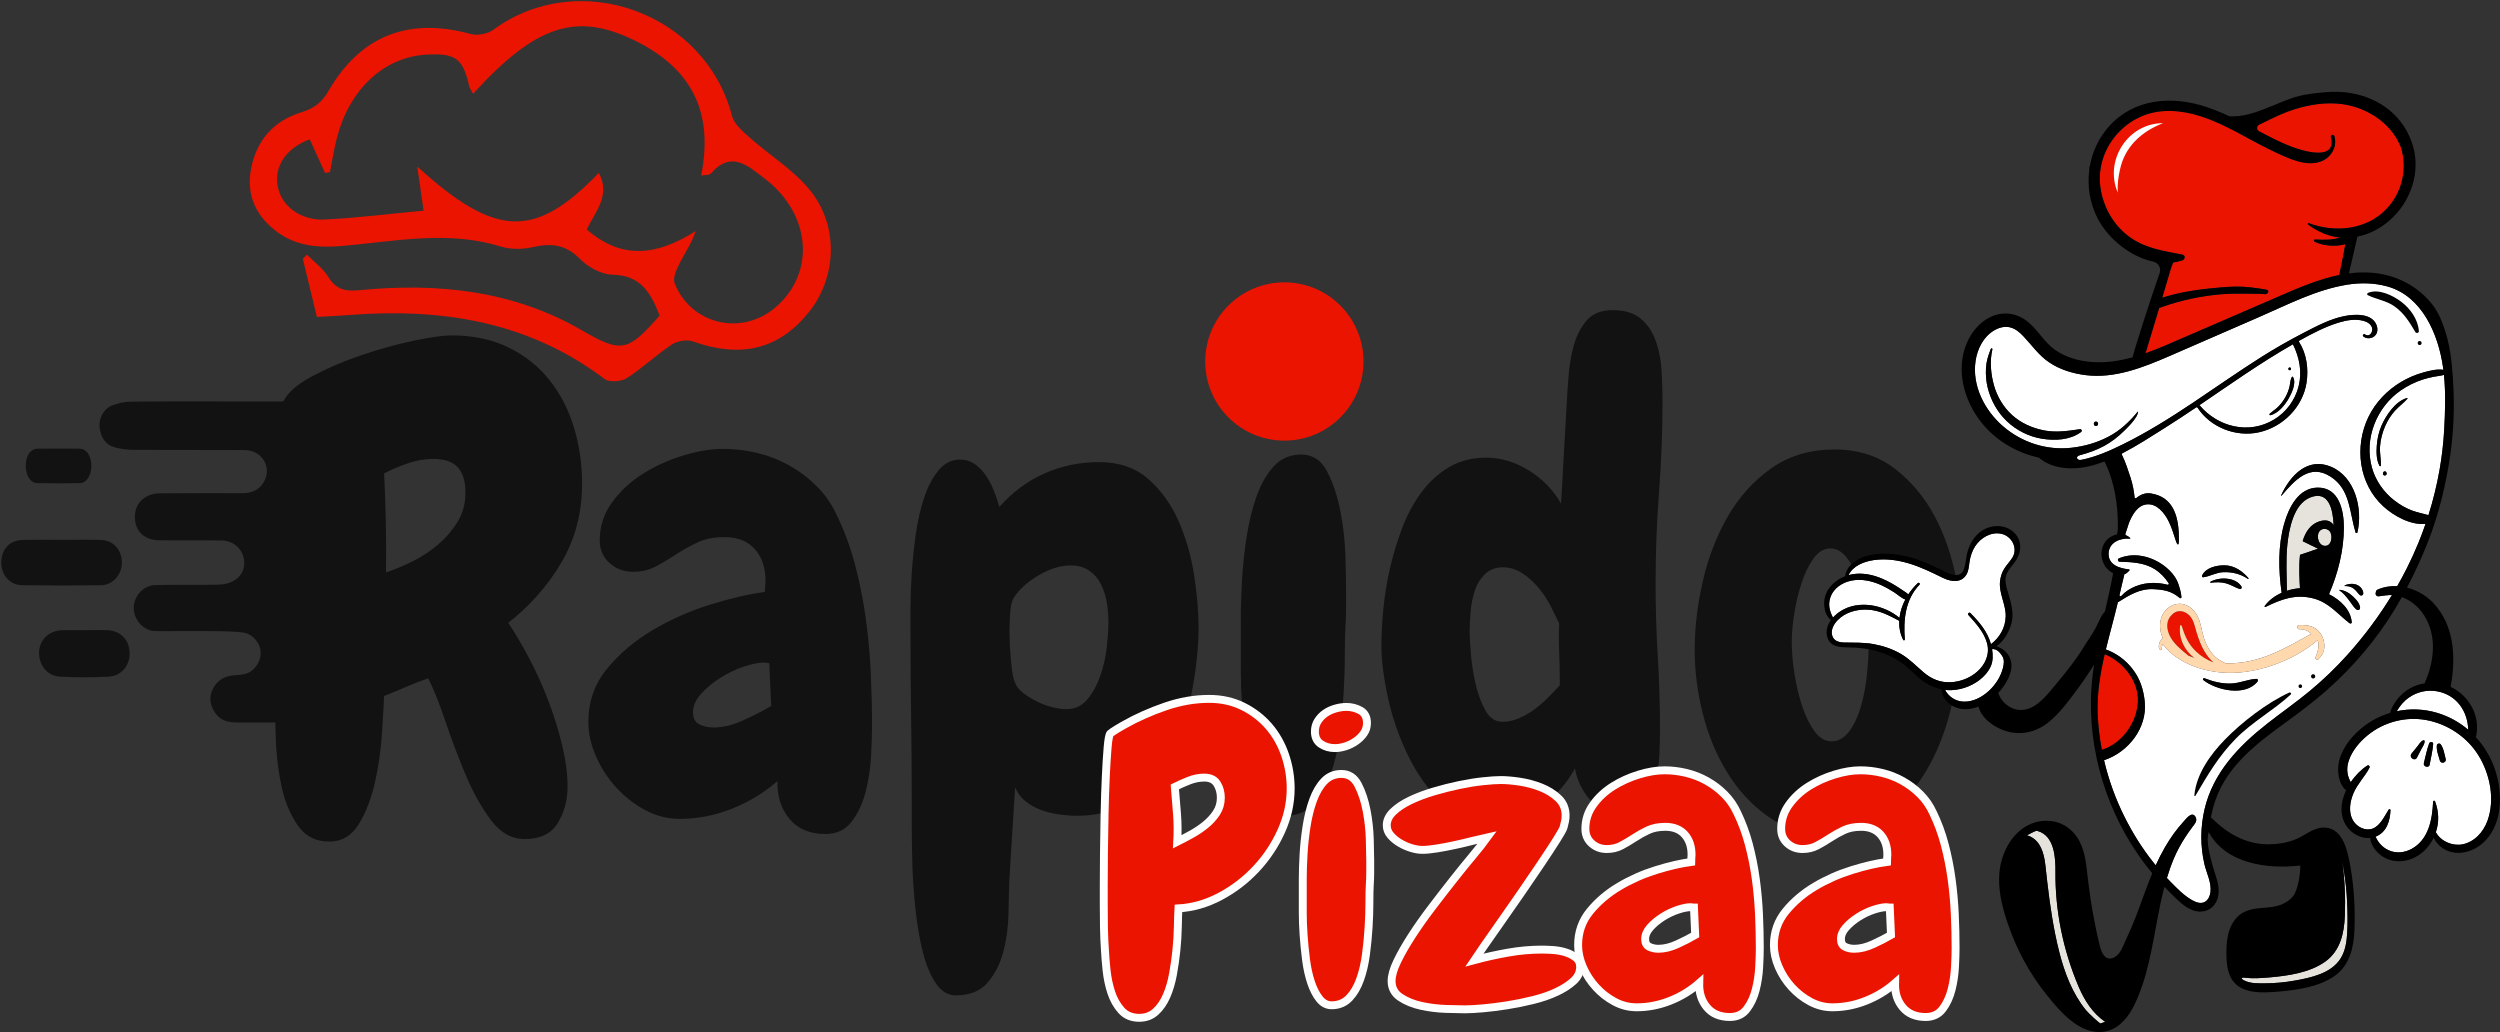 <?xml version="1.0" encoding="utf-8"?>
<!-- Generator: Adobe Illustrator 16.0.0, SVG Export Plug-In . SVG Version: 6.00 Build 0)  -->
<!DOCTYPE svg PUBLIC "-//W3C//DTD SVG 1.1//EN" "http://www.w3.org/Graphics/SVG/1.1/DTD/svg11.dtd">
<svg version="1.1" id="Layer_1" xmlns="http://www.w3.org/2000/svg" xmlns:xlink="http://www.w3.org/1999/xlink" x="0px" y="0px"
	 width="315.897px" height="130.407px" viewBox="6.417 40.828 315.897 130.407"
	 enable-background="new 6.417 40.828 315.897 130.407" xml:space="preserve">
<rect x="6.417" y="40.828" width="315.897" height="130.407" fill="#333333" stroke="none"/>
<g>
	<path fill="#121212" d="M79.966,101.925c0,3.664-0.85,6.957-2.549,9.877c-1.7,2.921-3.957,5.496-6.771,7.727
		c0.849,1.274,1.725,2.762,2.628,4.46c0.902,1.7,1.712,3.493,2.43,5.377c0.717,1.886,1.3,3.771,1.752,5.655
		c0.451,1.886,0.677,3.624,0.677,5.218c0,1.699-0.412,3.226-1.235,4.58c-0.824,1.354-2.218,2.03-4.182,2.03
		c-1.646,0-3.066-0.796-4.261-2.389c-1.195-1.594-2.258-3.491-3.186-5.695c-0.93-2.203-1.78-4.447-2.549-6.731
		c-0.77-2.282-1.5-4.114-2.19-5.496c-0.956,0.319-1.885,0.678-2.788,1.076c-0.904,0.397-1.832,0.783-2.788,1.154
		c-0.053,1.169-0.146,2.775-0.279,4.819c-0.133,2.045-0.425,4.076-0.876,6.094c-0.452,2.019-1.129,3.771-2.031,5.257
		c-0.903,1.486-2.15,2.23-3.744,2.23c-1.752,0-3.106-0.717-4.062-2.151c-0.956-1.434-1.633-3.132-2.031-5.098
		c-0.398-1.964-0.625-3.969-0.677-6.014c-0.053-2.043-0.08-3.65-0.08-4.818c0-2.496,0.052-4.951,0.159-7.368
		c0.106-2.416,0.16-4.871,0.16-7.368c0-2.282-0.04-4.566-0.12-6.851c-0.08-2.282-0.12-4.592-0.12-6.93c0-0.53,0-1.207,0-2.031
		c0-0.823,0.04-1.673,0.12-2.549c0.08-0.876,0.172-1.712,0.279-2.509c0.105-0.796,0.291-1.434,0.558-1.912
		c0.53-1.115,1.738-2.177,3.624-3.186c1.884-1.008,3.955-1.898,6.213-2.668c2.256-0.769,4.46-1.38,6.611-1.832
		c2.15-0.451,3.756-0.677,4.819-0.677c2.708,0,5.098,0.505,7.169,1.513c2.071,1.009,3.796,2.377,5.177,4.102
		c1.38,1.727,2.416,3.718,3.106,5.974C79.62,97.054,79.966,99.429,79.966,101.925z M65.23,103.04c0-1.38-0.318-2.43-0.956-3.146
		c-0.638-0.717-1.673-1.075-3.107-1.075c-1.063,0-2.138,0.187-3.226,0.558c-1.089,0.372-2.085,0.796-2.987,1.274
		c0.212,4.195,0.292,8.363,0.239,12.506c1.115-0.371,2.256-0.85,3.425-1.435c1.167-0.583,2.243-1.301,3.226-2.15
		c0.982-0.849,1.792-1.805,2.43-2.867C64.912,105.643,65.23,104.422,65.23,103.04z"/>
	<path fill="#121212" d="M116.607,132.591c0,0.956-0.04,2.204-0.12,3.744c-0.08,1.541-0.306,3.04-0.677,4.5
		c-0.373,1.462-0.956,2.723-1.752,3.784c-0.797,1.062-1.912,1.593-3.346,1.593c-1.965,0-3.479-0.638-4.54-1.912
		c-1.063-1.274-1.567-2.867-1.514-4.778c-1.7,1.486-3.624,2.655-5.774,3.504c-2.151,0.85-4.341,1.274-6.572,1.274
		c-1.541,0-3-0.372-4.381-1.115c-1.381-0.742-2.602-1.698-3.664-2.867c-1.063-1.167-1.912-2.481-2.549-3.942
		c-0.637-1.46-0.956-2.907-0.956-4.342c0-2.549,0.783-4.778,2.35-6.69c1.565-1.912,3.491-3.545,5.775-4.898
		c2.283-1.354,4.712-2.43,7.288-3.227c2.575-0.796,4.872-1.326,6.89-1.593c0-0.265,0.012-0.504,0.04-0.717
		c0.026-0.212,0.04-0.45,0.04-0.717c0-1.646-0.452-2.974-1.354-3.983c-0.904-1.007-2.178-1.513-3.823-1.513
		c-1.328,0-2.469,0.227-3.425,0.678s-1.859,0.955-2.708,1.513c-0.85,0.558-1.7,1.063-2.549,1.514
		c-0.85,0.451-1.806,0.677-2.867,0.677c-1.169,0-2.165-0.371-2.987-1.115c-0.824-0.743-1.234-1.698-1.234-2.867
		c0-1.752,0.518-3.346,1.553-4.779s2.336-2.641,3.903-3.625c1.566-0.981,3.266-1.751,5.098-2.309s3.517-0.836,5.058-0.836
		c1.434,0,2.868,0.173,4.301,0.518c1.434,0.346,2.788,0.876,4.063,1.593s2.429,1.593,3.465,2.628s1.872,2.244,2.509,3.624
		c0.956,1.966,1.725,4.05,2.31,6.253c0.584,2.204,1.036,4.461,1.354,6.771c0.318,2.31,0.53,4.62,0.637,6.93
		C116.553,128.171,116.607,130.414,116.607,132.591z M103.862,130.042l-0.239-5.416c-0.107,0-0.213-0.013-0.319-0.04
		c-0.107-0.026-0.213-0.04-0.318-0.04c-0.691,0-1.553,0.174-2.589,0.519c-1.036,0.346-2.031,0.823-2.987,1.434
		c-0.956,0.61-1.766,1.288-2.43,2.031c-0.665,0.744-0.996,1.513-0.996,2.31c0,0.744,0.265,1.248,0.796,1.514
		c0.53,0.266,1.142,0.398,1.832,0.398c1.167,0,2.416-0.306,3.744-0.916C101.685,131.225,102.853,130.627,103.862,130.042z"/>
	<path fill="#121212" d="M157.867,120.086c0,2.337-0.252,4.898-0.757,7.687c-0.505,2.787-1.354,5.376-2.549,7.766
		s-2.762,4.381-4.699,5.975c-1.939,1.593-4.369,2.39-7.289,2.39c-0.744,0-1.513-0.054-2.31-0.16
		c-0.797-0.105-1.553-0.291-2.271-0.558c-0.717-0.265-1.368-0.623-1.951-1.075c-0.585-0.45-1.036-1.048-1.354-1.792l-0.717,11.47
		c-0.053,1.222-0.093,2.682-0.119,4.382c-0.027,1.698-0.239,3.317-0.637,4.858c-0.398,1.539-1.063,2.854-1.992,3.942
		c-0.93,1.088-2.27,1.633-4.022,1.633c-1.009,0-1.859-0.518-2.549-1.553c-0.69-1.035-1.234-2.35-1.633-3.942
		c-0.398-1.594-0.705-3.373-0.916-5.337c-0.213-1.966-0.346-3.851-0.398-5.655c-0.053-1.807-0.08-3.453-0.08-4.938
		c0-1.486,0-2.575,0-3.267c0-3.557-0.027-7.102-0.08-10.633c-0.053-3.531-0.08-7.076-0.08-10.634c0-0.638,0-1.633,0-2.987
		s0.052-2.828,0.159-4.421c0.106-1.593,0.279-3.238,0.518-4.938c0.239-1.699,0.597-3.252,1.075-4.66
		c0.478-1.406,1.088-2.549,1.832-3.424c0.743-0.876,1.645-1.314,2.708-1.314c0.689,0,1.314,0.199,1.872,0.598
		c0.558,0.398,1.035,0.903,1.434,1.513c0.398,0.611,0.729,1.263,0.996,1.952c0.265,0.689,0.478,1.327,0.637,1.911
		c1.646-1.858,3.544-3.267,5.695-4.222c2.15-0.956,4.447-1.434,6.89-1.434c2.549,0,4.632,0.717,6.252,2.15
		c1.619,1.434,2.894,3.213,3.824,5.337c0.928,2.124,1.579,4.395,1.951,6.811C157.681,115.932,157.867,118.122,157.867,120.086z
		 M146.477,119.448c0-0.796-0.067-1.605-0.199-2.43c-0.133-0.822-0.372-1.593-0.717-2.31c-0.346-0.717-0.836-1.301-1.474-1.752
		s-1.434-0.678-2.39-0.678c-1.274,0-2.616,0.412-4.022,1.235c-1.408,0.823-2.457,1.766-3.146,2.827
		c-0.266,0.426-0.426,1.115-0.478,2.071c-0.053,0.956-0.08,1.673-0.08,2.15c0,0.372,0.013,0.864,0.04,1.474
		c0.026,0.611,0.066,1.234,0.12,1.872c0.052,0.637,0.119,1.248,0.199,1.832c0.08,0.585,0.199,1.035,0.358,1.354
		c0.16,0.479,0.504,0.916,1.036,1.314c0.53,0.398,1.115,0.757,1.752,1.075c0.637,0.319,1.287,0.558,1.952,0.717
		c0.663,0.16,1.234,0.239,1.712,0.239c1.115,0,2.018-0.424,2.708-1.274c0.689-0.849,1.235-1.858,1.633-3.026
		c0.398-1.168,0.664-2.376,0.797-3.625C146.41,121.268,146.477,120.245,146.477,119.448z"/>
	<path fill="#121212" d="M176.506,115.307c0,0.744,0,1.527,0,2.35c0,0.824-0.027,1.606-0.08,2.35
		c-0.053,0.903-0.08,2.111-0.08,3.624c0,1.514-0.054,3.146-0.159,4.899c-0.107,1.752-0.279,3.531-0.518,5.336
		c-0.239,1.807-0.625,3.453-1.155,4.938c-0.531,1.487-1.234,2.696-2.111,3.625c-0.876,0.93-1.979,1.42-3.306,1.474
		c-1.009,0.052-1.859-0.345-2.549-1.195c-0.691-0.849-1.262-1.951-1.712-3.306c-0.452-1.354-0.784-2.867-0.996-4.54
		c-0.213-1.673-0.372-3.292-0.478-4.858c-0.107-1.566-0.159-3.014-0.159-4.342c0-1.326,0-2.31,0-2.947c0-0.849,0-2.057,0-3.624
		c0-1.565,0.052-3.252,0.159-5.058c0.106-1.805,0.305-3.637,0.597-5.496c0.292-1.858,0.717-3.558,1.274-5.099
		c0.558-1.539,1.287-2.787,2.191-3.743c0.902-0.956,2.043-1.434,3.425-1.434c1.434,0,2.521,0.717,3.266,2.151
		c0.743,1.434,1.301,3.106,1.673,5.018c0.371,1.912,0.584,3.811,0.637,5.695C176.479,113.01,176.506,114.404,176.506,115.307z
		 M175.869,88.225c0,0.744-0.199,1.408-0.597,1.991c-0.398,0.585-0.916,1.103-1.553,1.553c-0.637,0.452-1.328,0.796-2.071,1.036
		c-0.744,0.239-1.434,0.358-2.071,0.358c-1.063,0-1.991-0.265-2.788-0.797c-0.796-0.53-1.194-1.354-1.194-2.469
		c0-0.796,0.199-1.5,0.597-2.11c0.398-0.61,0.889-1.115,1.474-1.514c0.583-0.398,1.247-0.703,1.991-0.916
		c0.743-0.211,1.46-0.318,2.151-0.318c1.008,0,1.938,0.239,2.788,0.717C175.443,86.233,175.869,87.057,175.869,88.225z"/>
	<path fill="#121212" d="M216.492,91.411c0,3.877-0.147,7.726-0.438,11.55c-0.292,3.822-0.438,7.673-0.438,11.549
		c0,3.134,0.092,6.24,0.279,9.319c0.186,3.081,0.279,6.188,0.279,9.319c0,0.851-0.027,1.872-0.08,3.067
		c-0.054,1.194-0.227,2.35-0.518,3.465c-0.292,1.115-0.771,2.07-1.434,2.867c-0.665,0.797-1.606,1.194-2.828,1.194
		c-1.593,0-2.907-0.597-3.943-1.792c-1.035-1.194-1.686-2.535-1.951-4.022c-1.01,1.912-2.469,3.532-4.381,4.859
		c-1.912,1.326-3.983,1.991-6.213,1.991c-2.389,0-4.448-0.824-6.173-2.47c-1.726-1.646-3.16-3.637-4.301-5.974
		c-1.143-2.336-1.991-4.779-2.549-7.328s-0.836-4.752-0.836-6.611c0-1.326,0.08-2.84,0.239-4.54c0.16-1.699,0.438-3.425,0.836-5.178
		c0.398-1.752,0.916-3.465,1.553-5.137c0.637-1.674,1.446-3.174,2.43-4.501c0.982-1.327,2.15-2.39,3.504-3.186
		c1.354-0.797,2.908-1.195,4.66-1.195c1.912,0,3.744,0.558,5.496,1.672c1.752,1.116,3.079,2.497,3.983,4.142l0.717-12.665
		c0.052-1.008,0.132-2.19,0.239-3.545c0.106-1.354,0.331-2.641,0.677-3.863c0.345-1.221,0.889-2.257,1.633-3.106
		c0.743-0.849,1.832-1.275,3.266-1.275c1.54,0,2.734,0.373,3.584,1.115c0.849,0.744,1.474,1.687,1.872,2.828
		c0.398,1.143,0.637,2.377,0.717,3.704C216.452,88.995,216.492,90.243,216.492,91.411z M203.509,126.776
		c0-1.221-0.028-2.416-0.08-3.584c-0.053-1.168-0.053-2.362,0-3.585c-0.318-0.689-0.69-1.446-1.115-2.27
		c-0.426-0.823-0.943-1.594-1.553-2.311c-0.611-0.717-1.289-1.313-2.031-1.792c-0.744-0.478-1.541-0.717-2.39-0.717
		c-0.956,0-1.726,0.293-2.31,0.876c-0.585,0.585-1.009,1.288-1.274,2.111c-0.266,0.823-0.438,1.712-0.518,2.668
		s-0.12,1.78-0.12,2.47c0,0.637,0.052,1.58,0.159,2.827c0.106,1.249,0.305,2.51,0.598,3.784c0.291,1.274,0.703,2.389,1.234,3.345
		c0.53,0.956,1.247,1.434,2.151,1.434c0.689,0,1.38-0.146,2.071-0.438c0.689-0.291,1.34-0.663,1.952-1.115
		c0.61-0.45,1.195-0.956,1.752-1.514s1.048-1.075,1.474-1.553V126.776z"/>
	<path fill="#121212" d="M236.883,146.132c-2.708,0-5.071-0.717-7.089-2.15c-2.019-1.434-3.718-3.266-5.098-5.496
		c-1.382-2.23-2.417-4.712-3.106-7.447c-0.691-2.734-1.036-5.429-1.036-8.085c0-2.813,0.345-5.722,1.036-8.722
		c0.689-3,1.752-5.735,3.186-8.204c1.435-2.47,3.267-4.487,5.496-6.054c2.23-1.565,4.886-2.35,7.966-2.35
		c2.973,0,5.509,0.81,7.606,2.429c2.098,1.621,3.784,3.639,5.059,6.054c1.274,2.417,2.177,5.058,2.708,7.926
		c0.53,2.867,0.717,5.575,0.558,8.124c-0.159,2.815-0.598,5.656-1.314,8.523s-1.767,5.443-3.146,7.727
		c-1.382,2.283-3.134,4.142-5.257,5.575C242.325,145.415,239.803,146.132,236.883,146.132z M237.68,110.129
		c-0.797,0-1.501,0.426-2.111,1.274c-0.61,0.851-1.114,1.886-1.513,3.106c-0.398,1.223-0.705,2.509-0.916,3.863
		c-0.213,1.354-0.319,2.536-0.319,3.545c0,1.274,0.12,2.655,0.358,4.142c0.239,1.487,0.57,2.855,0.996,4.103
		c0.425,1.248,0.942,2.283,1.554,3.106c0.609,0.823,1.313,1.234,2.11,1.234c0.849,0,1.579-0.398,2.19-1.195
		c0.61-0.796,1.102-1.804,1.474-3.026c0.371-1.221,0.637-2.562,0.797-4.022c0.159-1.46,0.238-2.828,0.238-4.103
		c0-1.167-0.106-2.455-0.318-3.862c-0.213-1.407-0.518-2.721-0.916-3.943c-0.398-1.221-0.903-2.23-1.514-3.026
		C239.18,110.527,238.477,110.129,237.68,110.129z"/>
</g>
<g>
	<path fill="#EB1400" stroke="#FFFFFF" stroke-miterlimit="10" d="M169.505,140.461c0,1.836-0.399,3.639-1.198,5.407
		c-0.8,1.769-1.862,3.358-3.188,4.77c-1.326,1.412-2.84,2.568-4.54,3.469c-1.701,0.901-3.452,1.403-5.255,1.505
		c-0.034,0.612-0.06,1.387-0.076,2.321c-0.018,0.936-0.076,1.913-0.179,2.934c-0.102,1.02-0.247,2.04-0.434,3.061
		c-0.188,1.021-0.459,1.938-0.816,2.755c-0.356,0.816-0.815,1.479-1.377,1.989s-1.25,0.766-2.066,0.766
		c-0.952,0-1.709-0.315-2.27-0.944c-0.562-0.63-0.987-1.385-1.275-2.27c-0.29-0.885-0.484-1.812-0.587-2.78
		c-0.102-0.97-0.171-1.794-0.204-2.475c-0.068-0.985-0.11-1.955-0.128-2.907c-0.017-0.952-0.025-1.921-0.025-2.908
		c0-0.441,0-1.267,0-2.474s0.009-2.585,0.025-4.133c0.018-1.547,0.043-3.162,0.077-4.846c0.033-1.684,0.084-3.247,0.153-4.693
		c0.067-1.445,0.144-2.679,0.229-3.698c0.084-1.021,0.195-1.615,0.331-1.785c0.033-0.034,0.136-0.111,0.307-0.23
		c0.169-0.119,0.356-0.237,0.561-0.357c0.204-0.118,0.391-0.229,0.562-0.331c0.17-0.103,0.288-0.17,0.356-0.204
		c1.564-0.884,3.282-1.648,5.152-2.295s3.725-0.97,5.561-0.97c1.564,0,2.984,0.315,4.26,0.944s2.363,1.462,3.265,2.499
		c0.901,1.038,1.59,2.245,2.066,3.622C169.267,137.578,169.505,138.999,169.505,140.461z M160.68,141.634
		c0-0.68-0.161-1.275-0.484-1.785s-0.859-0.766-1.606-0.766c-0.646,0-1.293,0.128-1.939,0.383c-0.646,0.255-1.241,0.519-1.785,0.791
		c0.103,1.19,0.195,2.347,0.28,3.469s0.094,2.278,0.026,3.469c0.543-0.271,1.139-0.587,1.785-0.943
		c0.646-0.357,1.241-0.757,1.785-1.199c0.544-0.441,1.003-0.943,1.378-1.505C160.492,142.985,160.68,142.348,160.68,141.634z"/>
	<path fill="#EB1400" stroke="#FFFFFF" stroke-miterlimit="10" d="M179.555,149.541c0,0.477,0,0.978,0,1.505
		s-0.018,1.029-0.051,1.505c-0.034,0.579-0.051,1.352-0.051,2.321c0,0.969-0.034,2.015-0.103,3.137
		c-0.068,1.123-0.179,2.263-0.331,3.418c-0.153,1.157-0.4,2.211-0.74,3.163s-0.79,1.727-1.352,2.321
		c-0.562,0.596-1.268,0.909-2.117,0.943c-0.646,0.034-1.19-0.221-1.632-0.765c-0.442-0.544-0.809-1.25-1.098-2.117
		s-0.502-1.837-0.638-2.908s-0.238-2.108-0.306-3.111c-0.068-1.003-0.102-1.93-0.102-2.78c0-0.85,0-1.479,0-1.888
		c0-0.544,0-1.317,0-2.321c0-1.003,0.033-2.083,0.102-3.239c0.067-1.155,0.195-2.329,0.383-3.52c0.187-1.19,0.459-2.278,0.816-3.265
		c0.356-0.986,0.824-1.786,1.402-2.398s1.309-0.918,2.193-0.918c0.919,0,1.615,0.459,2.092,1.378
		c0.476,0.918,0.833,1.989,1.071,3.214c0.237,1.224,0.374,2.44,0.408,3.646C179.537,148.07,179.555,148.963,179.555,149.541z
		 M179.146,132.196c0,0.478-0.127,0.901-0.382,1.275c-0.256,0.375-0.587,0.706-0.995,0.995s-0.851,0.51-1.326,0.663
		c-0.477,0.153-0.919,0.229-1.326,0.229c-0.681,0-1.275-0.17-1.786-0.51c-0.51-0.34-0.765-0.867-0.765-1.582
		c0-0.51,0.127-0.961,0.382-1.352c0.256-0.391,0.569-0.715,0.944-0.969c0.374-0.256,0.799-0.451,1.275-0.588
		c0.476-0.135,0.935-0.203,1.377-0.203c0.646,0,1.241,0.152,1.786,0.459C178.874,130.922,179.146,131.449,179.146,132.196z"/>
	<path fill="#EB1400" stroke="#FFFFFF" stroke-miterlimit="10" d="M206.082,163.009c0,0.681-0.281,1.275-0.842,1.785
		c-0.562,0.51-1.275,0.969-2.143,1.377s-1.854,0.749-2.959,1.021c-1.105,0.272-2.193,0.493-3.265,0.663s-2.084,0.298-3.035,0.383
		c-0.953,0.085-1.718,0.128-2.296,0.128s-1.386-0.018-2.423-0.052c-1.038-0.034-2.066-0.161-3.087-0.382
		c-1.02-0.221-1.904-0.578-2.652-1.071s-1.122-1.182-1.122-2.066c0-0.68,0.237-1.513,0.714-2.5c0.476-0.985,1.088-2.057,1.837-3.214
		c0.747-1.155,1.581-2.338,2.499-3.545c0.919-1.207,1.819-2.372,2.704-3.494c0.884-1.123,1.717-2.151,2.5-3.087
		c0.781-0.935,1.394-1.709,1.836-2.321c-0.477,0.103-1.08,0.247-1.811,0.434c-0.732,0.188-1.488,0.366-2.271,0.536
		c-0.782,0.171-1.539,0.314-2.27,0.434c-0.732,0.119-1.353,0.179-1.862,0.179c-0.408,0-0.867-0.077-1.378-0.229
		c-0.51-0.153-0.994-0.365-1.453-0.638s-0.851-0.595-1.174-0.97c-0.323-0.374-0.484-0.799-0.484-1.275
		c0-0.612,0.271-1.181,0.816-1.709c0.543-0.526,1.258-1.002,2.143-1.428c0.884-0.425,1.87-0.799,2.959-1.123
		c1.088-0.322,2.159-0.594,3.214-0.815c1.054-0.221,2.057-0.383,3.01-0.485c0.951-0.102,1.717-0.152,2.295-0.152
		c0.646,0,1.429,0.068,2.347,0.203c0.918,0.137,1.812,0.375,2.679,0.715s1.606,0.8,2.219,1.377c0.612,0.579,0.918,1.31,0.918,2.194
		c0,0.272-0.025,0.519-0.076,0.739c-0.051,0.222-0.111,0.468-0.179,0.739c-0.068,0.239-0.366,0.774-0.893,1.607
		c-0.527,0.834-1.174,1.819-1.938,2.959c-0.766,1.14-1.599,2.364-2.5,3.673c-0.901,1.31-1.76,2.543-2.576,3.698
		c-0.816,1.156-1.53,2.177-2.143,3.061c-0.612,0.885-1.021,1.479-1.224,1.786c1.394-0.374,2.813-0.689,4.259-0.944
		s2.883-0.383,4.311-0.383c0.34,0,0.782,0.018,1.327,0.052c0.543,0.034,1.071,0.127,1.581,0.28s0.952,0.375,1.326,0.663
		C205.895,162.099,206.082,162.498,206.082,163.009z"/>
	<path fill="#EB1400" stroke="#FFFFFF" stroke-miterlimit="10" d="M228.782,160.611c0,0.611-0.025,1.411-0.076,2.397
		c-0.052,0.986-0.196,1.947-0.434,2.882c-0.238,0.936-0.612,1.743-1.123,2.423c-0.51,0.681-1.224,1.021-2.142,1.021
		c-1.259,0-2.229-0.408-2.908-1.225c-0.681-0.815-1.004-1.836-0.97-3.061c-1.088,0.953-2.32,1.701-3.698,2.245
		c-1.377,0.543-2.78,0.815-4.208,0.815c-0.987,0-1.922-0.238-2.806-0.714c-0.885-0.476-1.667-1.088-2.347-1.836
		c-0.681-0.748-1.225-1.59-1.633-2.525s-0.612-1.862-0.612-2.78c0-1.633,0.502-3.061,1.505-4.285s2.236-2.271,3.698-3.138
		s3.019-1.556,4.668-2.065c1.649-0.511,3.12-0.85,4.413-1.021c0-0.17,0.008-0.323,0.025-0.459c0.017-0.136,0.025-0.289,0.025-0.459
		c0-1.054-0.289-1.904-0.867-2.551c-0.579-0.646-1.395-0.97-2.449-0.97c-0.85,0-1.581,0.146-2.193,0.434
		c-0.612,0.29-1.19,0.612-1.734,0.97c-0.544,0.356-1.089,0.681-1.632,0.969c-0.545,0.29-1.157,0.434-1.837,0.434
		c-0.748,0-1.386-0.237-1.913-0.714c-0.527-0.476-0.791-1.088-0.791-1.837c0-1.122,0.332-2.143,0.995-3.061s1.496-1.691,2.5-2.321
		c1.003-0.628,2.091-1.122,3.265-1.479c1.173-0.357,2.253-0.536,3.239-0.536c0.918,0,1.837,0.11,2.755,0.331
		c0.918,0.223,1.785,0.562,2.602,1.021s1.556,1.021,2.219,1.684s1.199,1.438,1.607,2.321c0.612,1.259,1.104,2.594,1.479,4.005
		c0.373,1.411,0.663,2.856,0.867,4.336s0.339,2.959,0.408,4.438C228.748,157.779,228.782,159.217,228.782,160.611z M220.62,158.979
		l-0.153-3.469c-0.068,0-0.136-0.008-0.204-0.025s-0.136-0.025-0.204-0.025c-0.442,0-0.994,0.11-1.657,0.331
		c-0.663,0.222-1.301,0.527-1.913,0.918c-0.612,0.392-1.131,0.825-1.556,1.301c-0.426,0.477-0.638,0.97-0.638,1.479
		c0,0.477,0.169,0.8,0.51,0.97c0.34,0.17,0.73,0.255,1.173,0.255c0.748,0,1.548-0.195,2.398-0.587
		C219.226,159.735,219.974,159.354,220.62,158.979z"/>
	<path fill="#EB1400" stroke="#FFFFFF" stroke-miterlimit="10" d="M253.523,160.611c0,0.611-0.025,1.411-0.076,2.397
		c-0.052,0.986-0.196,1.947-0.434,2.882c-0.238,0.936-0.612,1.743-1.123,2.423c-0.51,0.681-1.224,1.021-2.142,1.021
		c-1.259,0-2.229-0.408-2.908-1.225c-0.681-0.815-1.004-1.836-0.97-3.061c-1.088,0.953-2.32,1.701-3.698,2.245
		c-1.377,0.543-2.78,0.815-4.208,0.815c-0.987,0-1.922-0.238-2.806-0.714c-0.885-0.476-1.667-1.088-2.347-1.836
		c-0.681-0.748-1.225-1.59-1.633-2.525s-0.612-1.862-0.612-2.78c0-1.633,0.502-3.061,1.505-4.285s2.236-2.271,3.698-3.138
		s3.019-1.556,4.668-2.065c1.649-0.511,3.12-0.85,4.413-1.021c0-0.17,0.008-0.323,0.025-0.459c0.017-0.136,0.025-0.289,0.025-0.459
		c0-1.054-0.289-1.904-0.867-2.551c-0.579-0.646-1.395-0.97-2.449-0.97c-0.85,0-1.581,0.146-2.193,0.434
		c-0.612,0.29-1.19,0.612-1.734,0.97c-0.544,0.356-1.089,0.681-1.632,0.969c-0.545,0.29-1.157,0.434-1.837,0.434
		c-0.748,0-1.386-0.237-1.913-0.714c-0.527-0.476-0.791-1.088-0.791-1.837c0-1.122,0.332-2.143,0.995-3.061s1.496-1.691,2.5-2.321
		c1.003-0.628,2.091-1.122,3.265-1.479c1.173-0.357,2.253-0.536,3.239-0.536c0.918,0,1.837,0.11,2.755,0.331
		c0.918,0.223,1.785,0.562,2.602,1.021s1.556,1.021,2.219,1.684s1.199,1.438,1.607,2.321c0.612,1.259,1.104,2.594,1.479,4.005
		c0.373,1.411,0.663,2.856,0.867,4.336s0.339,2.959,0.408,4.438C253.489,157.779,253.523,159.217,253.523,160.611z M245.361,158.979
		l-0.153-3.469c-0.068,0-0.136-0.008-0.204-0.025s-0.136-0.025-0.204-0.025c-0.442,0-0.994,0.11-1.657,0.331
		c-0.663,0.222-1.301,0.527-1.913,0.918c-0.612,0.392-1.131,0.825-1.556,1.301c-0.426,0.477-0.638,0.97-0.638,1.479
		c0,0.477,0.169,0.8,0.51,0.97c0.34,0.17,0.73,0.255,1.173,0.255c0.748,0,1.548-0.195,2.398-0.587
		C243.967,159.735,244.715,159.354,245.361,158.979z"/>
</g>
<circle fill="#EB1400" cx="168.708" cy="86.505" r="10"/>
<path fill="#EB1400" d="M89.765,80.703c-1.106-2.915-2.441-5.103-5.962-5.167c-1.403-0.029-3.084-0.958-4.111-1.996
	c-1.786-1.806-3.602-2.025-5.915-1.492c-1.295,0.297-2.825,0.321-4.083-0.07c-6.637-2.056-13.257-0.679-19.875-0.084
	c-3.014,0.272-5.883,0.094-8.383-1.76c-2.641-1.955-3.913-4.604-3.313-7.895c0.661-3.634,2.862-6.146,6.367-7.22
	c1.618-0.496,2.587-1.226,3.439-2.7c4.063-7.022,10.157-9.337,17.979-7.191c0.856,0.235,2.15-0.021,2.871-0.552
	c10.776-7.919,26.779-2.125,30.13,10.892c0.263,1.022,1.322,1.924,2.18,2.694c2.62,2.345,5.794,4.236,7.884,6.968
	c3.496,4.573,3.052,10.857-0.293,15.072c-3.782,4.762-8.598,5.94-14.711,3.767c-0.761-0.27-1.971-0.068-2.658,0.39
	c-1.977,1.312-3.715,2.987-5.713,4.259c-0.696,0.443-2.193,0.547-2.788,0.101c-9.629-7.284-20.616-8.994-32.281-8.086
	c-1.349,0.104-2.701,0.164-4.071,0.245c-0.629-2.6-1.202-4.976-1.776-7.349c0.172-0.175,0.346-0.35,0.518-0.524
	c0.923,0.937,2.05,1.751,2.722,2.843c0.969,1.575,2.137,1.82,3.874,1.65c9.855-0.958,19.404-0.005,28.17,5.081
	C84.907,85.445,85.736,85.322,89.765,80.703z M45.551,58.428c-2.97,1.113-4.515,3.384-4.046,5.949
	c0.449,2.459,2.878,4.35,5.99,4.191c4.178-0.214,8.343-0.741,12.447-1.125c-0.243-1.685-0.47-3.259-0.803-5.568
	c9.981,9.073,14.888,9.129,22.942,0.806c1.504,2.79-0.384,4.842-1.534,7.132c4.53,3.96,9.009,3.239,13.782,0.209
	c-0.535,1.589-1.389,2.789-2.045,4.088c-0.391,0.771-0.883,1.867-0.616,2.532c2.097,5.227,8.501,6.681,12.764,3.005
	c5.084-4.382,4.465-11.805-1.42-16.279c-2.068-1.573-4.198-3.586-6.764-0.618c-0.202,0.235-0.753,0.173-1.236,0.265
	c1.596-7.986-1.146-13.485-8.31-17.029c-7.441-3.682-12.563-2.027-20.498,6.685c-0.184-0.345-0.426-0.636-0.5-0.965
	c-0.802-3.502-1.718-4.184-5.421-3.975c-5.302,0.301-9.66,4.306-11.275,10.43c-0.382,1.448-0.603,2.94-0.896,4.412
	c-0.206,0.041-0.412,0.081-0.618,0.121C46.846,61.271,46.198,59.846,45.551,58.428z"/>
<path fill="#121212" d="M46.448,132.124h-9.895c-1.108,0-2.163-0.143-2.868-1.105c-0.697-0.949-0.933-1.996-0.381-3.119
	c0.536-1.097,1.438-1.628,2.635-1.739c0.585-0.056,1.205-0.058,1.737-0.27c1.074-0.425,1.779-1.688,1.675-2.761
	c-0.106-1.113-1.028-2.247-2.308-2.389c-1.717-0.19-3.464-0.152-5.199-0.174c-1.937-0.021-3.874,0.029-5.812,0.004
	c-1.454-0.017-2.708-1.396-2.716-2.918c-0.007-1.497,1.208-2.859,2.732-2.896c2.494-0.06,4.989-0.019,7.481-0.039
	c0.511-0.004,1.037-0.024,1.529-0.149c1.528-0.39,2.347-1.507,2.209-2.923c-0.134-1.389-1.329-2.5-2.835-2.524
	c-2.651-0.037-5.303,0.008-7.957-0.029c-1.995-0.029-3.162-1.354-2.995-3.304c0.131-1.52,1.38-2.608,3.128-2.625
	c3.484-0.03,6.967-0.024,10.451-0.017c1.109,0,2.039-0.358,2.635-1.308c1.187-1.886-0.103-4.129-2.405-4.142
	c-4.67-0.03-9.342,0.004-14.012-0.024c-0.781-0.006-1.582-0.112-2.336-0.313c-1.217-0.321-1.771-1.287-1.93-2.447
	c-0.162-1.161,0.489-2.415,1.535-2.835c0.751-0.301,1.597-0.49,2.405-0.499c4.711-0.046,9.422-0.022,14.133-0.022
	c4.71-0.001,9.422-0.01,9.371,0.002v40.564H46.448z"/>
<path fill="#121212" d="M14.287,109.042c1.623,0,3.248-0.03,4.869,0.011c1.58,0.039,2.659,1.246,2.659,2.877
	c0,1.503-1.138,2.825-2.607,2.846c-3.325,0.048-6.652,0.048-9.977,0c-1.581-0.021-2.662-1.282-2.649-2.905
	c0.011-1.655,1.06-2.778,2.718-2.819C10.96,109.012,12.624,109.042,14.287,109.042z"/>
<path fill="#121212" d="M13.869,97.517c0.883,0,1.767-0.024,2.65,0.008c0.86,0.031,1.447,0.948,1.447,2.187
	c0,1.144-0.619,2.146-1.419,2.163c-1.81,0.035-3.622,0.037-5.431,0.002c-0.86-0.019-1.448-0.977-1.441-2.208
	c0.006-1.257,0.577-2.112,1.479-2.144C12.057,97.492,12.963,97.517,13.869,97.517z"/>
<path fill="#121212" d="M17.038,120.455c0.988,0,1.98-0.041,2.965,0.007c1.646,0.078,2.727,1.192,2.791,2.798
	c0.066,1.623-1.01,2.985-2.647,3.07c-2.05,0.104-4.115,0.109-6.164,0c-1.608-0.087-2.686-1.486-2.628-3.101
	c0.055-1.543,1.216-2.695,2.836-2.76c0.948-0.039,1.897-0.006,2.846-0.006C17.038,120.462,17.038,120.46,17.038,120.455z"/>
<g>
	<path fill="#EB1400" d="M294.661,78.156c2.359-1.021,4.806-2.063,7.339-2.576c0.305-1.385,0.679-3.32,0.771-3.901
		c-1.305,0.379-2.965,0.177-3.909-0.333c-0.127-0.069-0.067-0.263,0.077-0.256c1.099,0.055,2.106,0.083,3.194-0.245
		c-1.361-0.136-2.746-0.65-4.066-1.646c-0.079-0.06-0.036-0.217,0.075-0.176c3.286,1.236,7.254,0.886,9.801-1.759
		c2.027-2.106,2.708-5.14,1.842-7.855c-1.277-3.198-4.608-5.262-8.084-5.499c-2.082-0.142-4.122,0.276-6.076,0.968
		c-1.288,0.458-2.49,1.126-3.728,1.695c-0.358,0.164-0.375,0.666-0.025,0.848c1.291,0.676,2.587,1.353,3.945,1.888
		c1.317,0.519,5.939,2.041,5.127-1.161c-0.072-0.283,0.345-0.393,0.434-0.119c0.39,1.204-0.308,2.552-1.448,3.091
		c-1.958,0.926-4.365-0.301-6.136-1.122c-4.479-2.079-8.833-5.467-14.033-5.129c-4.917,0.319-8.699,4.929-7.914,9.831
		c0.398,2.486,1.769,4.788,3.855,6.215c1.99,1.36,4.207,1.632,6.502,2.094c0.38,0.075,0.313,0.593,0,0.703
		c-0.392,0.137-0.792,0.231-1.195,0.289c-0.002,0.009-0.004,0.017-0.007,0.025c-0.095,0.244-0.185,0.489-0.276,0.733
		c-0.039,0.129-0.508,1.722-1.093,3.69c1.859-0.588,3.808-0.94,5.754-1.146c1.171-0.123,2.346-0.239,3.525-0.258
		c1.276-0.028,2.523,0.161,3.779,0.369c0.104,0.017,0.216,0.038,0.292,0.112c0.153,0.149-0.04,0.396-0.201,0.451
		c-0.18,0.061-0.341-0.01-0.521-0.017c-0.256-0.009-0.514-0.004-0.771-0.008c-0.501-0.008-1.003-0.017-1.505-0.021
		c-1.013-0.009-2.028,0.005-3.038,0.093c-2.441,0.214-4.906,0.734-7.218,1.552c-0.16,0.057-0.321,0.108-0.481,0.162
		c-0.645,2.166-1.341,4.483-1.734,5.73c1.657-0.583,3.275-1.31,4.857-1.995C286.47,81.702,290.565,79.929,294.661,78.156z"/>
	<path fill="#FFFFFF" d="M312.537,88.791c-0.99,0.321-1.929,0.79-2.782,1.383c-3.066,2.132-4.634,6.115-3.622,9.75
		c0.455,1.633,1.492,3.116,2.836,4.148c0.672,0.519,1.414,0.96,2.209,1.259c0.683,0.255,1.398,0.391,2.096,0.592
		c0.591-1.871,1.062-3.783,1.401-5.713c0.294-1.667,0.489-3.349,0.584-5.028c0.128-2.303,0.206-4.672-0.025-6.979
		c-0.418,0.12-0.873,0.151-1.296,0.234C313.464,88.527,312.995,88.642,312.537,88.791z M307.956,100.802
		c-0.021,0.035-0.048,0.062-0.083,0.082c-0.035,0.022-0.074,0.032-0.115,0.032c-0.042,0-0.08-0.01-0.116-0.032
		c-0.034-0.021-0.063-0.047-0.083-0.082c-0.041-0.06-0.048-0.144-0.023-0.21c0.006-0.016,0.013-0.033,0.019-0.05
		c0.019-0.051,0.048-0.101,0.097-0.126c0.033-0.019,0.069-0.027,0.107-0.029c0.046-0.002,0.092,0.018,0.128,0.046
		c0.022,0.015,0.04,0.034,0.054,0.059c0.007,0.017,0.015,0.034,0.021,0.051c0.006,0.017,0.013,0.034,0.019,0.05
		C308.003,100.658,307.997,100.742,307.956,100.802z M310.611,91.215c-0.495,0.57-1.121,0.993-1.62,1.564
		c-0.486,0.556-0.883,1.191-1.179,1.866c-0.36,0.819-0.591,1.689-0.655,2.582c-0.06,0.819,0.13,1.609,0.107,2.421
		c-0.003,0.09-0.128,0.13-0.173,0.047c-0.412-0.745-0.405-1.735-0.348-2.566c0.063-0.873,0.255-1.749,0.611-2.549
		c0.586-1.315,1.748-3.044,3.2-3.459C310.613,91.104,310.647,91.174,310.611,91.215z"/>
	<path fill="#EB1400" d="M276.559,129.517c0.14-2.592-1.854-5.082-4.193-6.027c-0.582,2.515-0.999,5.051-0.883,7.647
		c0.066,1.492,0.243,2.978,0.522,4.443C274.567,134.769,276.416,132.189,276.559,129.517z"/>
	<path fill="#E6E3DC" d="M290.117,164.371c-0.539-0.065-0.596,0.104-0.114,0.353c0.785,0.402,1.809,0.36,2.647,0.356
		c1.25-0.006,2.494-0.124,3.724-0.344c2.029-0.362,4.587-0.896,5.779-2.765c0.609-0.955,0.783-2.091,0.85-3.201
		c0.08-1.343,0.052-2.699-0.011-4.04c-0.058-1.222-0.181-2.439-0.372-3.646c-0.074-0.47-0.149-0.953-0.246-1.434
		c0.326,2.275,0.423,4.595,0.335,6.888c-0.083,2.2-0.578,4.429-2.461,5.786c-1.954,1.409-4.684,1.799-7.019,2.004
		C292.287,164.41,291.165,164.5,290.117,164.371z"/>
	<path fill="#EB1400" d="M284.898,123.016c-0.405-0.716-0.683-1.496-0.925-2.279c-0.215-0.702-0.324-1.459-0.814-2.033
		c-0.23-0.271-0.529-0.485-0.868-0.587c-0.256-0.076-0.536-0.086-0.795-0.014c-0.249,0.069-0.47,0.235-0.653,0.414
		c-0.721,0.702-0.692,1.67-0.303,2.548c0.476,1.075,1.496,1.86,2.417,2.626c0.238,0.096,0.48,0.185,0.723,0.267
		c-1.2-0.927-1.971-2.358-1.797-4.033c0.011-0.113,0.166-0.143,0.203-0.027c0.413,1.294,0.831,2.302,1.835,3.265
		c0.622,0.596,1.381,1.062,2.194,1.371C285.601,124.096,285.174,123.506,284.898,123.016z"/>
	<path fill="#E6E3DC" d="M299.448,106.724c0.914-0.309,1.494-0.071,1.844,0.458c-0.086-2.029-0.631-4.428-2.97-3.489
		c-2.087,0.838-2.67,3.985-2.878,5.962c-0.204,1.937-0.069,3.882-0.057,5.823c0.536-0.175,1.095-0.282,1.651-0.324
		c-0.061-1.089-0.159-2.688,0.004-4.214l2.274-0.779l-1.94-0.95C297.73,108.042,298.359,107.094,299.448,106.724z"/>
	<path fill="#FFFFFF" d="M239,118.047c2.259-1.434,5.433-0.817,7.434,0.858c0.09-0.804,0.355-1.596,0.741-2.329
		c-0.494-0.162-0.97-0.625-1.389-0.892c-0.527-0.336-1.069-0.651-1.638-0.911c-1.188-0.545-2.542-0.848-3.84-0.567
		c-1.11,0.238-2.18,0.933-2.584,2.034c-0.349,0.952-0.136,1.795,0.308,2.626C238.318,118.545,238.655,118.267,239,118.047z"/>
	<path fill="#E6E3DC" d="M300.896,108.113c-0.267-0.564-1.119-0.624-1.448-0.085c-0.322,0.528-0.1,1.585,0.558,1.747
		C300.96,110.013,301.194,108.743,300.896,108.113z"/>
	<path fill="#FFFFFF" d="M256.245,125.706c1.057-0.923,1.633-2.252,1.242-3.637c-0.389-1.38-1.402-2.483-2.341-3.521
		c-0.153-0.17,0.088-0.415,0.251-0.251c1.141,1.141,2.17,2.371,2.597,3.933c1.113-0.87,1.816-2.063,1.86-3.503
		c0.046-1.526-0.892-2.932-0.714-4.458c0.071-0.602,0.252-1.157,0.588-1.666c0.31-0.471,0.714-0.876,1.001-1.36
		c0.694-1.169-0.122-2.669-1.4-2.96c-1.312-0.3-2.637,0.491-3.335,1.568c-0.402,0.62-0.608,1.283-0.716,2.009
		c-0.08,0.537-0.107,1.108-0.396,1.586c-0.659,1.088-1.954,0.885-2.928,0.413c-1.405-0.681-2.789-1.378-4.291-1.828
		c-1.436-0.431-2.952-0.653-4.445-0.438c-1.295,0.186-2.647,0.716-3.225,1.906c1.253-0.346,2.605-0.17,3.821,0.28
		c0.712,0.265,1.39,0.613,2.039,1.006c0.367,0.223,0.725,0.459,1.079,0.7c0.22,0.149,0.441,0.278,0.614,0.461
		c0.348-0.53,0.756-1.018,1.205-1.438c0.136-0.128,0.334,0.07,0.205,0.205c-1.788,1.856-2.053,4.461-1.848,6.918
		c0.009,0.105-0.154,0.148-0.201,0.055c-0.392-0.775-0.541-1.597-0.503-2.416c-1.311-0.684-2.543-1.372-4.081-1.414
		c-1.339-0.037-2.733,0.343-3.69,1.322c-0.476,0.486-0.878,1.173-0.723,1.877c0.164,0.741,0.82,0.945,1.503,0.96
		c1.246,0.027,2.455-0.025,3.69,0.194c1.214,0.216,2.42,0.617,3.489,1.237c1.088,0.632,1.934,1.527,2.882,2.337
		c0.983,0.837,2.104,1.313,3.409,1.255C254.112,126.982,255.316,126.517,256.245,125.706z"/>
	<path fill="#FFFFFF" d="M259.4,123.692c-0.293-0.431-0.664-0.892-1.238-0.838c-0.011,0.001-0.021,0.001-0.031,0
		c0.116,0.705,0.133,1.498-0.157,2.15c-0.315,0.709-0.844,1.302-1.459,1.769c-1.117,0.847-2.563,1.32-3.967,1.257
		c-0.119-0.006-0.235-0.016-0.35-0.027c0.424,0.868,1.344,1.448,2.321,1.484c1.192,0.045,2.327-0.553,3.189-1.34
		c0.841-0.769,1.496-1.769,1.789-2.875C259.636,124.746,259.723,124.168,259.4,123.692z"/>
	<path fill="#E6E3DC" d="M269.08,165.525c-0.986-2.302-1.754-4.788-2.245-7.246c-0.479-2.4-0.718-4.849-0.693-7.296
		c0.017-1.802-0.132-4.534-2.232-5.144c-0.059-0.017-0.118-0.029-0.178-0.039c-0.286,0.098-0.93,0.43-1.191,0.58
		c0.318,0.083,0.623,0.233,0.882,0.434c1.064,0.814,1.338,2.311,1.472,3.56c0.069,0.647,0.141,1.295,0.216,1.94
		c0.347,2.954,0.777,5.918,1.511,8.804c0.662,2.602,1.648,5.229,3.358,7.335c0.379,0.466,1.593,1.552,1.818,1.697
		c0.156-0.018,0.48-0.165,0.625-0.207C270.847,168.871,269.821,167.255,269.08,165.525z"/>
	<path fill="#FFFFFF" d="M313.008,131.813c-2.592-0.481-5.364,0.24-7.406,1.907c-1.025,0.838-1.972,1.946-2.399,3.218
		c-0.342,1.019-0.21,1.905,0.253,2.724c0.582-0.864,1.325-1.605,2.091-2.101c0.179-0.115,0.362,0.106,0.275,0.275
		c-0.572,1.111-1.497,1.998-2,3.161c-0.475,1.098-0.707,2.454-0.06,3.535c0.478,0.797,1.55,1.339,2.461,0.997
		c0.958-0.358,1.504-1.583,2.02-2.395c0.064-0.101,0.24-0.067,0.234,0.064c-0.056,1.352-0.47,2.759-1.834,3.328
		c-0.018,0.007-0.036,0.012-0.055,0.02c0.339,0.751,0.854,1.353,1.661,1.72c0.945,0.431,2.016,0.311,2.912-0.183
		c2.14-1.177,2.599-3.712,2.698-5.955c0.007-0.149,0.204-0.169,0.253-0.034c0.484,1.326,0.524,2.587,0.096,3.89
		c0.606,1.14,2.076,1.771,3.327,1.54c1.53-0.283,2.676-1.553,3.19-2.964c0.978-2.685,0.342-5.905-1.131-8.282
		C318.146,133.942,315.704,132.316,313.008,131.813z M311.821,136.556c-0.272,0.531-1.076-0.021-0.671-0.519
		c0.244-0.302,0.496-0.599,0.734-0.905c0.217-0.277,0.388-0.607,0.724-0.754c0.079-0.035,0.177,0.005,0.178,0.102
		c0.003,0.364-0.22,0.647-0.388,0.957C312.198,135.805,312.014,136.182,311.821,136.556z M313.426,137.446
		c-0.085,0.473-0.855,0.276-0.73-0.201c0.214-0.82,0.372-1.678,0.663-2.474c0.095-0.258,0.537-0.241,0.512,0.069
		C313.8,135.715,313.58,136.583,313.426,137.446z M314.714,136.932c-0.163-0.599-0.467-1.329-0.376-1.952
		c0.028-0.196,0.339-0.275,0.461-0.123c0.39,0.492,0.493,1.275,0.651,1.872C315.577,137.205,314.844,137.405,314.714,136.932z"/>
	<path fill="#FFFFFF" d="M314.351,130.897c1.478,0.438,2.811,1.177,3.948,2.146c-0.057-2.333-1.463-4.405-3.908-4.859
		c-1.256-0.233-2.526,0.05-3.572,0.776c-0.7,0.486-1.163,1.068-1.546,1.735C310.938,130.346,312.687,130.404,314.351,130.897z"/>
	<path fill="#FFFFFF" d="M312.91,107.022c-1.903,0.181-4.007-1.002-5.329-2.207c-3.128-2.849-3.692-7.579-1.886-11.307
		c0.893-1.841,2.362-3.371,4.114-4.416c0.857-0.511,1.789-0.91,2.749-1.182c0.765-0.217,1.768-0.491,2.601-0.353
		c-0.016-0.122-0.03-0.244-0.048-0.367c-0.594-4.132-2.634-8.93-7.003-10.163c-1.656-0.468-3.436-0.502-5.129-0.226
		c-3.9,0.636-7.536,2.532-11.126,4.095c-3.759,1.637-7.516,3.28-11.278,4.909c-3.311,1.436-6.914,2.878-10.599,2.423
		c-1.62-0.2-3.227-0.682-4.594-1.594c-1.339-0.893-2.193-2.163-3.28-3.311c-0.459-0.485-0.975-0.938-1.632-1.119
		c-0.725-0.199-1.467,0.006-2.098,0.384c-1.342,0.806-2.098,2.319-2.323,3.83c-0.469,3.144,1.129,6.251,3.463,8.267
		c2.408,2.08,5.571,3.089,8.729,2.712c1.624-0.193,3.138-0.629,4.592-1.387c1.46-0.762,2.654-1.873,3.688-3.147
		c0.148-0.182-0.018,0.367-0.13,0.557c-0.413,0.703-0.936,1.212-1.514,1.789c-1.703,1.699-3.37,2.533-5.651,3.135
		c-0.631,0.167-0.357,0.691,0.151,0.595c1.813-0.346,3.63-1.149,5.261-1.953c6.218-3.061,11.684-7.355,17.522-11.047
		c1.738-1.099,3.525-2.115,5.353-3.059c1.627-0.841,3.34-1.759,5.156-2.116c1.283-0.251,3.408-0.379,4.028,1.099
		c0.227,0.542,0.162,1.211-0.377,1.534c-0.408,0.244-0.915,0.229-1.284-0.065c-0.146-0.118,0.051-0.369,0.2-0.26
		c0.59,0.433,1.076-0.307,0.903-0.851c-0.153-0.481-0.648-0.743-1.104-0.861c-1.001-0.264-2.097-0.075-3.068,0.217
		c-1.732,0.523-3.403,1.404-4.988,2.283c-0.067,0.037-0.087,0.122-0.046,0.186c0.954,1.496,1.206,3.416,0.934,5.146
		c-0.484,3.087-2.998,5.602-6.03,6.263c-2.907,0.633-6.107-0.621-7.736-3.111c-0.04-0.062-0.122-0.079-0.183-0.039
		c-1.309,0.885-2.626,1.756-3.963,2.596c-1.733,1.088-3.506,2.25-5.362,3.207c-0.064,0.033-0.088,0.111-0.057,0.174
		c0.451,0.914,0.811,2.024,1.105,2.936c0.258,0.805,0.417,1.625,0.5,2.455c0.011,0.106,0.136,0.156,0.218,0.087
		c0.482-0.405,1.114-0.694,1.817-0.586c2.872,0.439,3.6,2.893,3.565,5.967c-0.007,0.619-0.174,0.646-0.372,0.06
		c-0.296-0.882-0.548-1.782-0.977-2.61c-0.498-0.963-1.415-2.099-2.61-2.041c-1.258,0.062-1.935,1.324-2.354,2.354
		c-0.041,0.101-0.341,1.054-0.454,1.391c-0.021,0.064,0.009,0.135,0.072,0.161c0.192,0.08,0.374,0.195,0.54,0.349
		c0.031,0.029,0.008,0.092-0.037,0.088c-1.229-0.104-2.641,0.457-2.694,1.863c-0.055,1.442,1.388,1.9,2.577,2.017
		c0.067,0.007,0.107,0.082,0.057,0.136c-0.251,0.264-0.427,0.435-0.701,0.504c0.019,0.007,0.038,0.015,0.056,0.021
		c-0.211,0.86-0.42,1.71-0.602,2.545c-0.003,0.013-0.006,0.026-0.009,0.04c-0.028,0.131,0.134,0.217,0.225,0.117
		c1.002-1.106,2.588-1.652,4.059-1.651c0.555,0,1.181,0.069,1.784,0.231c0.118,0.032,0.214-0.098,0.146-0.2
		c-0.46-0.686-1.006-1.291-1.758-1.768c-1.329-0.842-2.91-0.897-4.433-0.942c-0.202-0.007-0.327-0.322-0.112-0.414
		c0.826-0.36,1.743-0.465,2.634-0.354c1.208,0.151,2.361,0.68,3.303,1.445c0.011,0.009,0.023,0.02,0.034,0.028
		c0.567,0.468,1.068,1.027,1.388,1.693c0.171,0.358,0.283,0.751,0.39,1.134c0.085,0.307,0.151,0.62,0.171,0.938
		c0.008,0.116-0.126,0.186-0.216,0.11c-1.061-0.891-2.024-1.049-3.329-1.113c-1.7-0.084-3.035,0.746-4.409,1.607
		c-0.024,0.016-0.05,0.015-0.072,0.006c-0.472,2.005-1.043,3.999-1.527,6.005c1.314,0.47,2.463,1.316,3.33,2.417
		c0.983,1.247,1.435,2.646,1.587,4.209c0.322,3.308-2.083,6.354-5.146,7.37c0.581,2.49,1.458,4.91,2.605,7.197
		c1.017,2.029,2.233,3.968,3.65,5.743c0.091,0.114,0.185,0.226,0.277,0.339c0.356-0.783,0.746-1.553,1.178-2.296
		c0.664-1.145,1.433-2.239,2.33-3.213c0.317-0.345,1.043-1.366,1.499-0.638c0.001,0.002,0.002,0.004,0.003,0.007
		c0.308,0.502-0.083,0.903-0.371,1.288c-0.311,0.416-0.61,0.841-0.893,1.275c-0.567,0.872-1.067,1.787-1.47,2.746
		c-0.335,0.796-0.619,1.611-0.866,2.438c0.174,0.185,0.35,0.369,0.529,0.55c0.794,0.803,1.642,1.676,2.631,2.236
		c0.507,0.287,1.159,0.548,1.7,0.193c0.387-0.253,0.593-0.759,0.648-1.203c0.151-1.195-0.506-2.402-0.77-3.543
		c-0.527-2.272-0.508-4.659,0.023-6.93c1.082-4.612,4.311-7.978,7.929-10.815c1.793-1.406,3.669-2.708,5.422-4.167
		c1.688-1.403,3.27-2.933,4.737-4.564c2.077-2.311,3.966-4.843,5.593-7.516c-0.531-0.002-1.243,0.088-1.674,0.164
		c-0.217,0.039-0.413-0.14-0.394-0.359c0.007-0.087,0.021-0.174,0.043-0.257c0.024-0.099,0.095-0.182,0.188-0.223
		c0.794-0.351,1.648-0.487,2.499-0.445c0.427-0.746,0.834-1.501,1.219-2.264c0.526-1.047,1.014-2.114,1.458-3.198
		C312.328,108.64,312.63,107.836,312.91,107.022z M269.372,95.42c-1.398,1.023-3.27,1.107-4.921,0.847
		c-1.649-0.261-3.243-1.064-4.45-2.213c-1.19-1.133-2.021-2.63-2.418-4.221c-0.203-0.815-0.268-1.672-0.22-2.51
		c0.052-0.883,0.295-1.598,0.611-2.41c0.048-0.122,0.231-0.077,0.199,0.054c-0.352,1.458-0.204,3.136,0.201,4.563
		c0.405,1.428,1.189,2.745,2.289,3.746c1.141,1.036,2.573,1.653,4.076,1.944c1.498,0.29,2.995,0.057,4.481-0.158
		C269.443,95.031,269.556,95.286,269.372,95.42z M271.26,94.655c-0.359,0-0.358-0.557,0-0.557
		C271.619,94.098,271.618,94.655,271.26,94.655z M294.653,103.425c1.141-2.493,3.335-4.877,6.311-3.619
		c3.056,1.292,4.033,5.318,3.333,8.298c-0.028,0.121-0.202,0.11-0.236,0c-0.773-2.523-0.642-5.409-3.128-7.032
		c-2.671-1.744-4.594,0.482-6.229,2.393C294.678,103.494,294.639,103.455,294.653,103.425z M284.672,113.546
		c0.469-1.001,1.84-1.298,2.855-1.285c1.196,0.014,2.245,0.727,3,1.618c0.042,0.05-0.014,0.138-0.074,0.096
		c-0.92-0.631-1.977-0.884-3.098-0.847c-0.918,0.032-1.667,0.531-2.552,0.646C284.677,113.789,284.63,113.636,284.672,113.546z
		 M289.417,115.255c-0.585-0.19-1.088-0.54-1.686-0.708c-0.674-0.19-1.284-0.168-1.97-0.084c-0.069,0.009-0.089-0.096-0.035-0.126
		c1.122-0.63,3.183-0.598,3.923,0.615C289.741,115.103,289.588,115.311,289.417,115.255z M291.678,126.942
		c-1.528,1.939-5.211,1.12-6.857-0.189c-0.105-0.084,0.009-0.274,0.132-0.227c1.117,0.431,2.254,0.729,3.461,0.667
		c1.083-0.056,2.062-0.535,3.128-0.581C291.726,126.604,291.773,126.822,291.678,126.942z M300.114,122.661
		c-0.044,0.567-0.339,1.07-0.746,1.458c-0.148,0.142-0.444,0.002-0.366-0.213c0.266-0.728,0.544-1.432,0.267-2.186
		c-2.849,2.43-7.026,4.036-10.733,4.13c-3.141,0.078-6.856-1.025-8.831-3.616c-0.01,0.016-0.021,0.033-0.031,0.051
		c-0.109,0.208-0.05,0.421-0.125,0.631c-0.02,0.055-0.079,0.084-0.132,0.054c-0.288-0.159-0.236-0.627-0.146-0.89
		c0.077-0.226,0.24-0.457,0.451-0.592c-0.075-0.161-0.143-0.329-0.199-0.506c-0.432-1.375-0.038-2.955,1.328-3.629
		c0.506-0.249,1.09-0.303,1.626-0.128c0.47,0.154,0.832,0.421,1.158,0.789c0.171,0.195,0.327,0.422,0.446,0.647
		c0.458,0.866,0.525,1.882,0.825,2.804c0.193,0.598,0.466,1.145,0.801,1.649c0.202,0.286,0.432,0.552,0.7,0.787
		c0.374,0.328,0.82,0.5,1.23,0.745c0.362,0.006,0.73,0.001,1.107-0.021c3.707-0.226,6.588-1.982,9.718-3.703
		c-0.376-0.401-0.934-0.615-1.496-0.583c-0.294,0.023-0.358-0.462-0.07-0.514c0.024-0.005,0.046-0.005,0.07-0.009l0.009-0.001
		c0.811-0.044,1.689,0.072,2.306,0.65c0.095,0.088,0.183,0.186,0.263,0.288C299.958,121.289,300.167,121.99,300.114,122.661z
		 M303.294,119.573c-1.518-1.173-2.576-2.603-4.54-3.123c-2.231-0.591-4.097,0.094-6.062,1.071
		c-0.067,0.034-0.168-0.041-0.115-0.115c0.535-0.734,1.292-1.291,2.145-1.672c-0.408-2.897-0.478-5.964,0.337-8.792
		c0.577-2.004,1.802-4.479,4.224-4.501c2.704-0.023,3.302,2.886,3.303,5.025c0,2.896-0.74,5.787-1.879,8.443
		c1.448,0.734,2.745,1.965,2.873,3.544C303.594,119.616,303.396,119.651,303.294,119.573z M304.545,117.85
		c-0.297,0.256-0.667-0.305-0.81-0.49c-0.2-0.26-0.376-0.538-0.581-0.794c-0.333-0.415-0.672-0.843-1.126-1.132
		c-0.03-0.02-0.01-0.081,0.032-0.076c0.663,0.065,1.245,0.421,1.717,0.878c0.242,0.234,0.487,0.49,0.656,0.783
		C304.542,117.205,304.755,117.667,304.545,117.85z M304.711,116.071c-0.403-0.102-0.649-1.263-2.062-1.185
		c-0.067,0.003,0.184-0.154,0.244-0.173c1.454-0.441,2.178,0.551,2.145,1.109C305.027,115.991,304.881,116.114,304.711,116.071z"/>
	<path fill="#FFFFFF" d="M293.762,93.843c1.543-0.937,2.662-2.45,3.104-4.2c0.465-1.837,0.106-3.647-0.717-5.314
		c-4.084,2.327-7.918,5.055-11.81,7.693C286.659,94.792,290.591,95.768,293.762,93.843z M295.74,87.261c0.227,0,0.226,0.351,0,0.351
		S295.515,87.261,295.74,87.261z M293.207,93.124c0.342-0.33,0.758-0.568,1.094-0.91c0.341-0.35,0.64-0.743,0.88-1.167
		c0.254-0.449,0.44-0.931,0.553-1.433c0.088-0.392,0.069-0.818,0.298-1.161c0.028-0.042,0.087-0.043,0.116,0
		c0.492,0.757-0.188,2.134-0.588,2.815c-0.471,0.803-1.304,1.799-2.252,2.029C293.21,93.319,293.13,93.196,293.207,93.124z"/>
	<path d="M300.707,115.91c1.139-2.656,1.879-5.547,1.879-8.443c-0.001-2.14-0.6-5.049-3.303-5.025
		c-2.422,0.021-3.647,2.497-4.224,4.501c-0.815,2.828-0.745,5.895-0.337,8.792c-0.852,0.381-1.609,0.938-2.145,1.672
		c-0.053,0.074,0.048,0.149,0.115,0.115c1.965-0.978,3.831-1.662,6.062-1.071c1.963,0.521,3.022,1.95,4.54,3.123
		c0.102,0.078,0.3,0.043,0.286-0.119C303.452,117.875,302.155,116.645,300.707,115.91z M297.042,110.939
		c-0.163,1.525-0.064,3.125-0.004,4.214c-0.556,0.042-1.116,0.149-1.651,0.324c-0.012-1.941-0.147-3.887,0.057-5.823
		c0.208-1.977,0.791-5.124,2.878-5.962c2.339-0.938,2.884,1.46,2.97,3.489c-0.35-0.529-0.93-0.767-1.844-0.458
		c-1.089,0.37-1.718,1.318-2.072,2.486l1.94,0.95L297.042,110.939z M300.006,109.775c-0.658-0.162-0.88-1.219-0.558-1.747
		c0.329-0.539,1.182-0.479,1.448,0.085C301.194,108.743,300.96,110.013,300.006,109.775z"/>
	<path d="M303.777,116.235c-0.472-0.457-1.054-0.813-1.717-0.878c-0.042-0.005-0.063,0.057-0.032,0.076
		c0.454,0.289,0.793,0.717,1.126,1.132c0.205,0.256,0.381,0.534,0.581,0.794c0.143,0.186,0.513,0.746,0.81,0.49
		c0.21-0.183-0.003-0.645-0.111-0.831C304.265,116.726,304.02,116.47,303.777,116.235z"/>
	<path d="M302.894,114.714c-0.061,0.019-0.312,0.176-0.244,0.173c1.412-0.078,1.658,1.083,2.062,1.185
		c0.17,0.043,0.316-0.08,0.327-0.248C305.071,115.265,304.348,114.272,302.894,114.714z"/>
	<path d="M294.704,103.464c1.635-1.91,3.558-4.136,6.229-2.393c2.486,1.623,2.354,4.509,3.128,7.032c0.034,0.11,0.208,0.121,0.236,0
		c0.7-2.979-0.277-7.006-3.333-8.298c-2.976-1.258-5.17,1.126-6.311,3.619C294.639,103.455,294.678,103.494,294.704,103.464z"/>
	<path fill="#FFD8AE" d="M299.28,120.467c-0.617-0.578-1.495-0.694-2.306-0.65l-0.009,0.001c-0.024,0.004-0.046,0.004-0.07,0.009
		c-0.288,0.052-0.225,0.537,0.07,0.514c0.562-0.032,1.12,0.182,1.496,0.583c-3.129,1.721-6.011,3.478-9.718,3.703
		c-0.377,0.022-0.745,0.027-1.107,0.021c-0.41-0.245-0.856-0.417-1.23-0.745c-0.269-0.235-0.498-0.501-0.7-0.787
		c-0.335-0.505-0.608-1.052-0.801-1.649c-0.3-0.922-0.367-1.938-0.825-2.804c-0.12-0.226-0.275-0.452-0.446-0.647
		c-0.327-0.368-0.688-0.635-1.158-0.789c-0.536-0.175-1.12-0.121-1.626,0.128c-1.366,0.674-1.76,2.254-1.328,3.629
		c0.056,0.177,0.125,0.345,0.199,0.506c-0.211,0.135-0.374,0.366-0.451,0.592c-0.09,0.263-0.142,0.73,0.146,0.89
		c0.054,0.03,0.112,0.001,0.132-0.054c0.075-0.21,0.016-0.423,0.125-0.631c0.01-0.018,0.021-0.035,0.031-0.051
		c1.975,2.591,5.69,3.694,8.831,3.616c3.708-0.094,7.884-1.7,10.733-4.13c0.277,0.754-0.001,1.458-0.267,2.186
		c-0.078,0.215,0.218,0.354,0.366,0.213c0.406-0.388,0.702-0.891,0.746-1.458c0.053-0.671-0.155-1.372-0.571-1.906
		C299.463,120.652,299.375,120.555,299.28,120.467z M283.92,123.161c-1.005-0.963-1.422-1.971-1.835-3.265
		c-0.037-0.115-0.191-0.086-0.203,0.027c-0.174,1.675,0.597,3.106,1.797,4.033c-0.243-0.082-0.484-0.171-0.723-0.267
		c-0.921-0.766-1.941-1.551-2.417-2.626c-0.389-0.878-0.418-1.846,0.303-2.548c0.183-0.179,0.404-0.345,0.653-0.414
		c0.259-0.072,0.539-0.063,0.795,0.014c0.339,0.102,0.638,0.316,0.868,0.587c0.49,0.574,0.599,1.331,0.814,2.033
		c0.242,0.783,0.52,1.563,0.925,2.279c0.276,0.49,0.703,1.08,1.217,1.517C285.302,124.223,284.542,123.757,283.92,123.161z"/>
	<path d="M291.542,126.612c-1.066,0.046-2.044,0.525-3.128,0.581c-1.207,0.062-2.344-0.236-3.461-0.667
		c-0.123-0.048-0.237,0.143-0.132,0.227c1.646,1.31,5.33,2.129,6.857,0.189C291.773,126.822,291.726,126.604,291.542,126.612z"/>
	<path d="M284.803,113.773c0.884-0.114,1.633-0.613,2.552-0.646c1.121-0.037,2.178,0.216,3.098,0.847
		c0.061,0.042,0.116-0.046,0.074-0.096c-0.754-0.892-1.804-1.604-3-1.618c-1.015-0.013-2.386,0.284-2.855,1.285
		C284.63,113.636,284.677,113.789,284.803,113.773z"/>
	<path d="M285.726,114.337c-0.055,0.03-0.035,0.135,0.035,0.126c0.686-0.084,1.296-0.106,1.97,0.084
		c0.598,0.168,1.101,0.518,1.686,0.708c0.172,0.056,0.325-0.152,0.233-0.303C288.909,113.739,286.848,113.707,285.726,114.337z"/>
	<path d="M310.556,91.121c-1.452,0.415-2.614,2.144-3.2,3.459c-0.356,0.801-0.549,1.677-0.611,2.549
		c-0.058,0.831-0.064,1.821,0.348,2.566c0.045,0.083,0.17,0.042,0.173-0.047c0.022-0.812-0.167-1.602-0.107-2.421
		c0.064-0.893,0.295-1.763,0.655-2.582c0.296-0.674,0.692-1.31,1.179-1.866c0.499-0.572,1.125-0.994,1.62-1.564
		C310.647,91.174,310.613,91.104,310.556,91.121z"/>
	<path d="M293.307,93.296c0.948-0.229,1.781-1.226,2.252-2.029c0.4-0.681,1.081-2.058,0.588-2.815c-0.028-0.043-0.087-0.042-0.116,0
		c-0.229,0.343-0.21,0.77-0.298,1.161c-0.112,0.502-0.299,0.984-0.553,1.433c-0.241,0.425-0.54,0.818-0.88,1.167
		c-0.335,0.342-0.751,0.58-1.094,0.91C293.13,93.196,293.21,93.319,293.307,93.296z"/>
	<path d="M295.74,87.611c0.226,0,0.227-0.351,0-0.351C295.515,87.261,295.514,87.611,295.74,87.611z"/>
	<path d="M307.961,100.542c-0.007-0.017-0.015-0.034-0.021-0.051c-0.014-0.024-0.031-0.044-0.054-0.059
		c-0.036-0.028-0.082-0.048-0.128-0.046c-0.038,0.002-0.074,0.011-0.107,0.029c-0.049,0.025-0.078,0.075-0.097,0.126
		c-0.006,0.017-0.013,0.034-0.019,0.05c-0.024,0.066-0.018,0.15,0.023,0.21c0.021,0.035,0.049,0.062,0.083,0.082
		c0.036,0.022,0.074,0.032,0.116,0.032c0.041,0,0.08-0.01,0.115-0.032c0.035-0.021,0.063-0.047,0.083-0.082
		c0.041-0.06,0.047-0.144,0.023-0.21C307.974,100.576,307.967,100.559,307.961,100.542z"/>
	<path d="M269.221,95.063c-1.487,0.215-2.983,0.448-4.481,0.158c-1.502-0.291-2.935-0.908-4.076-1.944
		c-1.1-1.001-1.884-2.317-2.289-3.746c-0.405-1.428-0.553-3.105-0.201-4.563c0.032-0.131-0.151-0.176-0.199-0.054
		c-0.316,0.812-0.559,1.526-0.611,2.41c-0.048,0.838,0.017,1.695,0.22,2.51c0.397,1.591,1.228,3.088,2.418,4.221
		c1.207,1.149,2.801,1.952,4.45,2.213c1.651,0.26,3.523,0.176,4.921-0.847C269.556,95.286,269.443,95.031,269.221,95.063z"/>
	<path d="M271.26,94.098c-0.358,0-0.359,0.557,0,0.557C271.618,94.655,271.619,94.098,271.26,94.098z"/>
	<path d="M321.448,137.433c-0.526-1.297-1.274-2.474-2.201-3.477c0.024-0.041,0.045-0.086,0.056-0.139
		c0.544-2.582-0.938-5.136-3.228-6.195c0.619-3.406,0.544-7.162-1.679-10.006c-0.005-0.006-0.01-0.012-0.015-0.019
		c-0.066-0.087-0.136-0.173-0.206-0.257c-0.925-1.11-2.225-1.913-3.615-2.262c1.895-3.613,3.426-7.327,4.405-11.31
		c0.457-1.855,0.829-3.731,1.092-5.625c0.355-2.57,0.479-5.174,0.396-7.769c-0.041-1.278-0.131-2.553-0.267-3.822
		c-0.141-1.301-0.397-2.686-0.808-3.926c-0.379-1.151-0.798-2.246-1.538-3.22c-0.911-1.2-2.099-2.187-3.429-2.89
		c-0.437-0.23-0.889-0.431-1.354-0.597c-0.906-0.325-1.854-0.529-2.813-0.615c-1.019-0.092-2.025-0.058-3.019,0.068
		c0.392-1.654,0.589-2.581,1.072-4.644c4.927-0.967,8.813-6.667,6.813-12.075c-1.343-3.632-4.615-5.769-8.389-6.165
		c-1.196-0.126-2.4-0.037-3.591,0.103c-1,0.116-1.964,0.252-2.923,0.571c-1.868,0.623-3.622,1.559-5.531,2.065
		c-0.839,0.222-1.715,0.359-2.584,0.281c-0.953-0.441-1.921-0.847-2.917-1.177c-4.322-1.43-9.134-1.073-12.299,2.503
		c-1.277,1.444-2.08,3.196-2.397,5.029c-0.083,0.077-0.098,0.208-0.047,0.306c-0.302,2.115,0.036,4.322,1.055,6.285
		c1.303,2.507,4.063,4.803,7.013,5.435c0.648,0.14,1.028,0.812,0.809,1.437c-1.053,3.008-3.014,9.063-3.427,10.653
		c-1.647,0.457-3.333,0.716-5.062,0.597c-1.676-0.117-3.317-0.558-4.71-1.524c-1.345-0.933-2.121-2.434-3.359-3.48
		c-1.394-1.176-3.129-1.481-4.802-0.695c-1.611,0.758-2.724,2.304-3.26,3.966c-1.103,3.412,0.178,7.222,2.479,9.828
		c1.796,2.035,4.243,3.411,6.878,3.984c1.863,1.632,4.833,1.592,7.095,0.895c0.403-0.125,0.802-0.264,1.197-0.418
		c1.31,2.656,1.74,5.61,1.684,8.57c-0.04,0.22-0.07,0.437-0.093,0.65c-0.196,0.036-0.392,0.102-0.583,0.193
		c-0.868,0.408-1.367,1.257-1.395,2.208c-0.01,0.371,0.059,0.736,0.194,1.071c0.04,0.119,0.088,0.238,0.15,0.354
		c0.204,0.387,0.638,0.825,1.129,1.092c-0.014,0.076-0.027,0.154-0.041,0.23c-0.288,1.539-0.637,3.067-0.988,4.597
		c-0.552,0.571-0.82,1.441-1.19,2.119c-0.456,0.838-1.028,1.607-1.522,2.421c-1.009,1.657-2.229,3.153-3.47,4.64
		c-1.034,1.239-2.354,3.025-4.087,3.243c-1.441,0.183-2.775-0.817-3.215-2.131c0.941-1.004,1.818-2.453,1.648-3.796
		c-0.077-0.606-0.407-1.186-0.889-1.567c-0.266-0.21-0.62-0.434-0.982-0.529c0.845-0.611,1.42-1.521,1.775-2.513
		c0.516-1.445,0.132-2.78-0.29-4.195c-0.242-0.811-0.553-1.745-0.147-2.553c0.302-0.601,0.796-1.076,1.155-1.639
		c0.665-1.045,0.745-2.34-0.12-3.315c-0.896-1.012-2.343-1.221-3.565-0.73c-1.284,0.515-2.105,1.699-2.469,3.001
		c-0.193,0.691-0.2,1.431-0.418,2.111c-0.356,1.115-1.395,0.908-2.245,0.494c-1.503-0.733-2.963-1.474-4.586-1.916
		c-1.722-0.471-3.562-0.64-5.312-0.217c-1.321,0.321-2.717,1.197-2.897,2.611c-0.054,0.021-0.11,0.04-0.164,0.064
		c-1.125,0.48-2.133,1.424-2.41,2.65c-0.213,0.938-0.027,2.208,0.781,2.832c-0.411,0.572-0.645,1.251-0.505,1.965
		c0.301,1.535,1.778,1.475,3.013,1.498c1.561,0.03,3.229,0.312,4.661,0.953c0.721,0.324,1.419,0.699,2.045,1.185
		c0.602,0.467,1.127,1.024,1.694,1.532c0.9,0.809,1.896,1.391,3.048,1.615c0.062,1.218,1.096,2.193,2.303,2.438
		c0.806,0.164,1.619,0.045,2.377-0.247c0.41,1.553,2.123,2.7,3.579,3.115c1.867,0.533,3.702,0.094,5.208-1.094
		c1.442-1.136,2.575-2.694,3.663-4.157c0.651-0.876,1.271-1.776,1.859-2.697c0.101-0.159,0.201-0.319,0.3-0.48
		c-0.223,1.467-0.372,2.944-0.397,4.44c-0.133,7.936,2.692,15.832,7.746,21.925c-0.752,1.805-1.366,3.664-2.071,5.487
		c-0.384,0.991-0.803,1.965-1.259,2.926c-0.37,0.781-0.662,1.812-1.501,2.226c-1.06,0.521-1.556-0.545-1.773-1.388
		c-0.253-0.978-0.458-1.972-0.654-2.961c-0.414-2.083-0.719-4.177-0.954-6.287c-0.171-1.539-0.378-3.188-1.25-4.511
		c-0.884-1.344-2.276-2.131-3.891-2.127c-3.542,0.007-5.699,3.397-5.964,6.607c-0.168,2.036,0.306,4.078,0.936,6
		c0.565,1.729,1.275,3.407,2.137,5.007c0.863,1.602,1.878,3.115,3.021,4.53c1.116,1.382,2.362,2.832,3.897,3.759
		c1.468,0.886,3.263,1.139,4.762,0.174c1.424-0.915,2.218-2.474,2.836-3.996c0.743-1.828,1.226-3.749,1.625-5.68
		c0.407-1.965,0.728-3.949,1.141-5.915c0.15-0.713,0.313-1.424,0.498-2.132c0.28,0.294,0.565,0.584,0.857,0.867
		c0.814,0.789,1.667,1.7,2.758,2.097c1.02,0.369,2.142,0.122,2.771-0.797c0.621-0.907,0.546-2.057,0.258-3.064
		c-0.348-1.215-1.553-4.476-1.041-6.025c2.119,3.988,7.428,4.72,11.564,4.22c0.048,0.939-0.29,3.15-0.913,3.888
		c-0.783,0.927-1.862,1.287-3.035,1.404c-1.102,0.11-2.271,0.102-3.267,0.653c-0.843,0.469-1.395,1.275-1.714,2.169
		c-0.33,0.926-0.402,1.948-0.401,2.925c0.001,1.001,0.066,2.05,0.487,2.973c1.059,2.329,4.091,2.097,6.213,1.911
		c2.335-0.205,5.065-0.595,7.02-2.003c1.882-1.358,2.377-3.587,2.46-5.787c0.104-2.716-0.049-5.472-0.54-8.147
		c-0.323-1.766-0.864-4.583-3.112-4.773c-1.315-0.11-2.391,0.836-3.511,1.363c-1.222,0.572-2.666,0.775-4.004,0.74
		c-2.652-0.072-4.966-1.409-6.808-3.252c-0.051-0.053-0.108-0.09-0.166-0.115c0.182-1.014,0.47-2.007,0.867-2.957
		c0.922-2.208,2.469-4.052,4.23-5.646c1.747-1.583,3.69-2.917,5.58-4.32c1.838-1.362,3.623-2.787,5.276-4.371
		c3.23-3.096,6.023-6.648,8.181-10.568c1.133,0.419,2.138,1.23,2.829,2.332c1.619,2.576,1.263,5.755,0.096,8.433
		c-0.018,0.04-0.032,0.085-0.042,0.13c-0.872,0.137-1.708,0.475-2.434,1.015c-0.845,0.627-1.641,1.648-1.948,2.725
		c-1.169,0.353-2.281,0.91-3.271,1.666c-1.404,1.073-2.681,2.571-3.138,4.312c-0.321,1.226-0.148,2.947,0.855,3.809
		c-0.754,1.611-0.882,3.438,0.313,4.841c0.652,0.768,1.709,1.259,2.722,1.168c0.11,0.941,0.772,1.809,1.541,2.323
		c1.125,0.752,2.563,0.802,3.793,0.286c1.208-0.507,2.152-1.46,2.701-2.637c0.447,0.953,1.347,1.648,2.419,1.852
		c1.513,0.286,3.063-0.382,4.104-1.472C322.829,144.578,322.659,140.415,321.448,137.433z M237.724,116.24
		c0.405-1.102,1.475-1.796,2.584-2.034c1.298-0.28,2.652,0.022,3.84,0.567c0.568,0.26,1.11,0.575,1.638,0.911
		c0.419,0.267,0.895,0.729,1.389,0.892c-0.386,0.733-0.651,1.525-0.741,2.329c-2.001-1.676-5.175-2.292-7.434-0.858
		c-0.345,0.22-0.682,0.498-0.968,0.819C237.588,118.035,237.375,117.192,237.724,116.24z M249.474,125.782
		c-0.948-0.81-1.794-1.705-2.882-2.337c-1.069-0.62-2.275-1.021-3.489-1.237c-1.236-0.22-2.445-0.167-3.69-0.194
		c-0.684-0.015-1.339-0.219-1.503-0.96c-0.155-0.704,0.248-1.391,0.723-1.877c0.957-0.979,2.351-1.359,3.69-1.322
		c1.537,0.042,2.77,0.73,4.081,1.414c-0.038,0.819,0.111,1.641,0.503,2.416c0.047,0.094,0.21,0.051,0.201-0.055
		c-0.205-2.457,0.06-5.062,1.848-6.918c0.129-0.135-0.069-0.333-0.205-0.205c-0.448,0.421-0.857,0.908-1.205,1.438
		c-0.172-0.183-0.394-0.312-0.614-0.461c-0.354-0.241-0.711-0.478-1.079-0.7c-0.649-0.393-1.327-0.741-2.039-1.006
		c-1.215-0.45-2.568-0.626-3.821-0.28c0.578-1.19,1.93-1.721,3.225-1.906c1.493-0.215,3.01,0.008,4.445,0.438
		c1.502,0.45,2.885,1.147,4.291,1.828c0.974,0.472,2.269,0.675,2.928-0.413c0.289-0.478,0.316-1.049,0.396-1.586
		c0.108-0.726,0.314-1.389,0.716-2.009c0.698-1.077,2.023-1.868,3.335-1.568c1.278,0.291,2.094,1.791,1.4,2.96
		c-0.288,0.484-0.692,0.89-1.001,1.36c-0.335,0.509-0.517,1.064-0.588,1.666c-0.178,1.526,0.76,2.932,0.714,4.458
		c-0.044,1.44-0.747,2.633-1.86,3.503c-0.427-1.562-1.457-2.792-2.597-3.933c-0.163-0.164-0.405,0.081-0.251,0.251
		c0.939,1.038,1.953,2.142,2.341,3.521c0.391,1.385-0.185,2.714-1.242,3.637c-0.929,0.811-2.132,1.276-3.361,1.331
		C251.579,127.095,250.457,126.619,249.474,125.782z M257.708,128.147c-0.862,0.787-1.997,1.385-3.189,1.34
		c-0.977-0.036-1.897-0.616-2.321-1.484c0.115,0.012,0.231,0.021,0.35,0.027c1.404,0.063,2.85-0.41,3.967-1.257
		c0.616-0.467,1.144-1.06,1.459-1.769c0.29-0.652,0.272-1.445,0.157-2.15c0.01,0.001,0.02,0.001,0.031,0
		c0.574-0.054,0.945,0.407,1.238,0.838c0.323,0.476,0.236,1.054,0.097,1.58C259.204,126.379,258.549,127.379,257.708,128.147z
		 M271.797,170.15c-0.225-0.146-1.438-1.231-1.818-1.697c-1.71-2.105-2.696-4.733-3.358-7.335c-0.734-2.886-1.164-5.85-1.511-8.804
		c-0.075-0.646-0.146-1.293-0.216-1.94c-0.134-1.249-0.408-2.745-1.472-3.56c-0.26-0.2-0.564-0.351-0.882-0.434
		c0.262-0.15,0.905-0.482,1.191-0.58c0.06,0.01,0.12,0.022,0.178,0.039c2.101,0.609,2.249,3.342,2.232,5.144
		c-0.024,2.447,0.214,4.896,0.693,7.296c0.491,2.458,1.259,4.944,2.245,7.246c0.741,1.729,1.767,3.346,3.342,4.418
		C272.277,169.985,271.953,170.133,271.797,170.15z M300.248,162.324c1.883-1.357,2.378-3.586,2.461-5.786
		c0.088-2.293-0.009-4.612-0.335-6.888c0.097,0.48,0.172,0.964,0.246,1.434c0.191,1.207,0.314,2.425,0.372,3.646
		c0.063,1.341,0.091,2.697,0.011,4.04c-0.066,1.11-0.24,2.246-0.85,3.201c-1.192,1.868-3.75,2.402-5.779,2.765
		c-1.23,0.22-2.475,0.338-3.724,0.344c-0.838,0.004-1.862,0.046-2.647-0.356c-0.482-0.248-0.425-0.418,0.114-0.353
		c1.048,0.129,2.17,0.039,3.112-0.043C295.564,164.123,298.294,163.733,300.248,162.324z M315.259,95.18
		c-0.095,1.679-0.29,3.361-0.584,5.028c-0.34,1.93-0.811,3.842-1.401,5.713c-0.697-0.201-1.413-0.337-2.096-0.592
		c-0.795-0.299-1.537-0.74-2.209-1.259c-1.344-1.032-2.381-2.515-2.836-4.148c-1.012-3.634,0.556-7.618,3.622-9.75
		c0.854-0.593,1.792-1.062,2.782-1.383c0.458-0.149,0.927-0.264,1.4-0.356c0.423-0.083,0.878-0.114,1.296-0.234
		C315.465,90.508,315.387,92.877,315.259,95.18z M279.25,79.737c0.16-0.053,0.321-0.104,0.481-0.162
		c2.312-0.817,4.776-1.338,7.218-1.552c1.01-0.088,2.024-0.102,3.038-0.093c0.501,0.003,1.003,0.012,1.505,0.021
		c0.257,0.004,0.515-0.001,0.771,0.008c0.179,0.007,0.34,0.078,0.521,0.017c0.161-0.055,0.354-0.302,0.201-0.451
		c-0.076-0.074-0.188-0.095-0.292-0.112c-1.255-0.208-2.502-0.396-3.779-0.369c-1.18,0.02-2.354,0.136-3.525,0.258
		c-1.947,0.205-3.896,0.557-5.754,1.146c0.585-1.968,1.054-3.561,1.093-3.69c0.092-0.244,0.181-0.489,0.276-0.733
		c0.003-0.008,0.004-0.017,0.007-0.025c0.403-0.057,0.803-0.151,1.195-0.289c0.313-0.109,0.38-0.627,0-0.703
		c-2.295-0.462-4.512-0.734-6.502-2.094c-2.087-1.427-3.457-3.729-3.855-6.215c-0.785-4.902,2.996-9.511,7.914-9.831
		c5.201-0.338,9.555,3.05,14.033,5.129c1.771,0.821,4.178,2.048,6.136,1.122c1.141-0.54,1.838-1.888,1.448-3.091
		c-0.089-0.274-0.506-0.164-0.434,0.119c0.812,3.202-3.811,1.68-5.127,1.161c-1.358-0.535-2.654-1.212-3.945-1.888
		c-0.349-0.182-0.333-0.685,0.025-0.848c1.237-0.569,2.439-1.238,3.728-1.695c1.954-0.692,3.994-1.11,6.076-0.968
		c3.476,0.237,6.807,2.301,8.084,5.499c0.866,2.716,0.186,5.749-1.842,7.855c-2.547,2.645-6.515,2.996-9.801,1.759
		c-0.111-0.042-0.153,0.116-0.075,0.176c1.32,0.995,2.705,1.509,4.066,1.646c-1.088,0.329-2.095,0.3-3.194,0.245
		c-0.145-0.007-0.204,0.187-0.077,0.256c0.944,0.511,2.604,0.712,3.909,0.333c-0.092,0.582-0.466,2.517-0.771,3.901
		c-2.533,0.513-4.98,1.555-7.339,2.576c-4.096,1.773-8.191,3.546-12.287,5.317c-1.582,0.685-3.2,1.412-4.857,1.995
		C277.909,84.22,278.605,81.902,279.25,79.737z M271.482,131.137c-0.115-2.597,0.302-5.133,0.883-7.647
		c2.339,0.945,4.333,3.436,4.193,6.027c-0.143,2.673-1.992,5.252-4.555,6.063C271.725,134.114,271.548,132.629,271.482,131.137z
		 M309.326,114.895c-0.851-0.042-1.705,0.095-2.499,0.445c-0.093,0.041-0.163,0.124-0.188,0.223
		c-0.021,0.083-0.036,0.17-0.043,0.257c-0.02,0.22,0.177,0.398,0.394,0.359c0.431-0.076,1.143-0.166,1.674-0.164
		c-1.627,2.673-3.516,5.205-5.593,7.516c-1.467,1.632-3.049,3.161-4.737,4.564c-1.753,1.459-3.629,2.761-5.422,4.167
		c-3.618,2.838-6.847,6.203-7.929,10.815c-0.532,2.271-0.55,4.657-0.023,6.93c0.264,1.141,0.92,2.348,0.77,3.543
		c-0.056,0.444-0.262,0.95-0.648,1.203c-0.541,0.354-1.193,0.094-1.7-0.193c-0.99-0.561-1.837-1.434-2.631-2.236
		c-0.179-0.181-0.355-0.365-0.529-0.55c0.247-0.826,0.531-1.642,0.866-2.438c0.403-0.959,0.903-1.874,1.47-2.746
		c0.283-0.435,0.582-0.859,0.893-1.275c0.288-0.385,0.679-0.786,0.371-1.288c-0.001-0.003-0.002-0.005-0.003-0.007
		c-0.455-0.729-1.181,0.293-1.499,0.638c-0.897,0.974-1.666,2.068-2.33,3.213c-0.433,0.743-0.822,1.513-1.178,2.296
		c-0.092-0.113-0.187-0.225-0.277-0.339c-1.417-1.775-2.633-3.714-3.65-5.743c-1.146-2.287-2.024-4.707-2.605-7.197
		c3.063-1.017,5.469-4.063,5.146-7.37c-0.152-1.563-0.604-2.962-1.587-4.209c-0.867-1.101-2.016-1.947-3.33-2.417
		c0.484-2.006,1.055-4,1.527-6.005c0.022,0.009,0.048,0.01,0.072-0.006c1.375-0.861,2.709-1.691,4.409-1.607
		c1.305,0.064,2.268,0.223,3.329,1.113c0.09,0.075,0.224,0.006,0.216-0.11c-0.02-0.317-0.086-0.631-0.171-0.938
		c-0.106-0.383-0.219-0.775-0.39-1.134c-0.32-0.666-0.82-1.226-1.388-1.693c-0.011-0.009-0.023-0.02-0.034-0.028
		c-0.942-0.766-2.094-1.294-3.303-1.445c-0.891-0.111-1.808-0.007-2.634,0.354c-0.215,0.092-0.089,0.407,0.112,0.414
		c1.523,0.045,3.104,0.101,4.433,0.942c0.752,0.477,1.298,1.082,1.758,1.768c0.068,0.103-0.028,0.232-0.146,0.2
		c-0.603-0.162-1.229-0.231-1.784-0.231c-1.471-0.001-3.057,0.545-4.059,1.651c-0.09,0.1-0.253,0.014-0.225-0.117
		c0.003-0.014,0.005-0.027,0.009-0.04c0.182-0.835,0.391-1.685,0.602-2.545c-0.019-0.007-0.038-0.015-0.056-0.021
		c0.274-0.069,0.45-0.24,0.701-0.504c0.051-0.054,0.011-0.129-0.057-0.136c-1.189-0.116-2.631-0.574-2.577-2.017
		c0.054-1.406,1.466-1.968,2.694-1.863c0.045,0.004,0.068-0.059,0.037-0.088c-0.167-0.153-0.348-0.269-0.54-0.349
		c-0.063-0.026-0.093-0.097-0.072-0.161c0.113-0.337,0.414-1.29,0.454-1.391c0.419-1.03,1.096-2.293,2.354-2.354
		c1.195-0.058,2.112,1.078,2.61,2.041c0.429,0.828,0.681,1.729,0.977,2.61c0.197,0.586,0.365,0.56,0.372-0.06
		c0.035-3.074-0.693-5.527-3.565-5.967c-0.704-0.108-1.335,0.181-1.817,0.586c-0.083,0.069-0.207,0.02-0.218-0.087
		c-0.083-0.83-0.241-1.65-0.5-2.455c-0.294-0.912-0.654-2.022-1.105-2.936c-0.031-0.063-0.007-0.141,0.057-0.174
		c1.856-0.956,3.629-2.118,5.362-3.207c1.337-0.84,2.654-1.711,3.963-2.596c0.062-0.04,0.143-0.023,0.183,0.039
		c1.629,2.49,4.829,3.744,7.736,3.111c3.033-0.661,5.546-3.176,6.03-6.263c0.272-1.73,0.021-3.65-0.934-5.146
		c-0.041-0.064-0.021-0.149,0.046-0.186c1.585-0.879,3.256-1.76,4.988-2.283c0.972-0.292,2.067-0.481,3.068-0.217
		c0.455,0.119,0.95,0.38,1.104,0.861c0.173,0.543-0.313,1.284-0.903,0.851c-0.149-0.109-0.347,0.142-0.2,0.26
		c0.369,0.295,0.876,0.309,1.284,0.065c0.539-0.323,0.604-0.991,0.377-1.534c-0.62-1.478-2.745-1.351-4.028-1.099
		c-1.816,0.356-3.529,1.275-5.156,2.116c-1.828,0.944-3.615,1.96-5.353,3.059c-5.838,3.692-11.304,7.986-17.522,11.047
		c-1.631,0.803-3.449,1.606-5.261,1.953c-0.508,0.097-0.782-0.427-0.151-0.595c2.281-0.602,3.949-1.437,5.651-3.135
		c0.578-0.577,1.101-1.086,1.514-1.789c0.112-0.19,0.278-0.739,0.13-0.557c-1.034,1.274-2.227,2.386-3.688,3.147
		c-1.454,0.758-2.968,1.194-4.592,1.387c-3.159,0.377-6.322-0.632-8.729-2.712c-2.334-2.016-3.933-5.123-3.463-8.267
		c0.225-1.511,0.981-3.024,2.323-3.83c0.63-0.378,1.373-0.583,2.098-0.384c0.657,0.181,1.173,0.633,1.632,1.119
		c1.087,1.148,1.941,2.418,3.28,3.311c1.367,0.913,2.975,1.394,4.594,1.594c3.685,0.455,7.288-0.987,10.599-2.423
		c3.763-1.629,7.519-3.272,11.278-4.909c3.59-1.563,7.226-3.459,11.126-4.095c1.693-0.276,3.473-0.243,5.129,0.226
		c4.369,1.233,6.409,6.031,7.003,10.163c0.018,0.123,0.032,0.245,0.048,0.367c-0.833-0.138-1.836,0.136-2.601,0.353
		c-0.96,0.272-1.892,0.671-2.749,1.182c-1.752,1.045-3.222,2.575-4.114,4.416c-1.807,3.729-1.242,8.458,1.886,11.307
		c1.322,1.205,3.426,2.388,5.329,2.207c-0.28,0.813-0.582,1.617-0.907,2.41c-0.444,1.084-0.932,2.151-1.458,3.198
		C310.16,113.394,309.753,114.148,309.326,114.895z M284.339,92.022c3.891-2.638,7.725-5.366,11.81-7.693
		c0.824,1.667,1.182,3.478,0.717,5.314c-0.442,1.75-1.561,3.263-3.104,4.2C290.591,95.768,286.659,94.792,284.339,92.022z
		 M310.818,128.961c1.046-0.727,2.316-1.01,3.572-0.776c2.445,0.454,3.852,2.526,3.908,4.859c-1.138-0.97-2.471-1.708-3.948-2.146
		c-1.664-0.493-3.413-0.552-5.078-0.201C309.655,130.029,310.118,129.447,310.818,128.961z M320.726,144.562
		c-0.515,1.411-1.66,2.681-3.19,2.964c-1.251,0.23-2.721-0.4-3.327-1.54c0.429-1.303,0.389-2.563-0.096-3.89
		c-0.049-0.135-0.246-0.115-0.253,0.034c-0.1,2.243-0.559,4.778-2.698,5.955c-0.896,0.493-1.967,0.613-2.912,0.183
		c-0.807-0.367-1.322-0.969-1.661-1.72c0.019-0.008,0.037-0.013,0.055-0.02c1.364-0.569,1.778-1.977,1.834-3.328
		c0.006-0.132-0.17-0.165-0.234-0.064c-0.516,0.812-1.062,2.036-2.02,2.395c-0.911,0.342-1.983-0.2-2.461-0.997
		c-0.647-1.081-0.415-2.438,0.06-3.535c0.503-1.163,1.428-2.05,2-3.161c0.087-0.169-0.097-0.391-0.275-0.275
		c-0.766,0.495-1.509,1.236-2.091,2.101c-0.463-0.818-0.595-1.705-0.253-2.724c0.428-1.271,1.374-2.38,2.399-3.218
		c2.042-1.667,4.814-2.389,7.406-1.907c2.696,0.503,5.139,2.129,6.587,4.466C321.067,138.656,321.703,141.877,320.726,144.562z"/>
	<path d="M313.358,134.771c-0.291,0.796-0.449,1.653-0.663,2.474c-0.125,0.478,0.646,0.674,0.73,0.201
		c0.154-0.863,0.374-1.731,0.444-2.605C313.896,134.53,313.453,134.514,313.358,134.771z"/>
	<path d="M312.608,134.378c-0.336,0.146-0.507,0.477-0.724,0.754c-0.238,0.307-0.49,0.604-0.734,0.905
		c-0.405,0.498,0.398,1.05,0.671,0.519c0.192-0.374,0.377-0.751,0.577-1.119c0.168-0.31,0.391-0.593,0.388-0.957
		C312.785,134.383,312.688,134.343,312.608,134.378z"/>
	<path d="M314.799,134.856c-0.122-0.152-0.433-0.073-0.461,0.123c-0.091,0.623,0.213,1.354,0.376,1.952
		c0.13,0.474,0.863,0.273,0.736-0.203C315.292,136.132,315.188,135.349,314.799,134.856z"/>
	<path d="M283.822,141.39c1.539-2.617,2.924-4.995,5.076-7.194c2.121-2.167,4.775-3.585,6.973-5.61
		c0.139-0.129-0.037-0.316-0.189-0.246c-2.824,1.302-5.98,3.73-8.149,5.961c-1.823,1.875-3.614,4.37-3.842,7.054
		C283.685,141.426,283.789,141.445,283.822,141.39z"/>
	<path d="M297.083,127.771c0.299,0,0.3-0.465,0-0.465C296.784,127.306,296.783,127.771,297.083,127.771z"/>
	<path d="M298.703,126.564c0.352,0,0.352-0.545,0-0.545C298.352,126.02,298.352,126.564,298.703,126.564z"/>
	<path d="M305.602,78.122c1.115,0.551,2.336,0.675,3.388,1.423c1.212,0.86,1.898,1.996,2.629,3.244
		c0.114,0.194,0.459,0.121,0.443-0.121c-0.1-1.475-1.091-2.864-2.25-3.726c-1.067-0.794-2.831-1.668-4.172-1.106
		C305.528,77.881,305.468,78.055,305.602,78.122z"/>
	<path d="M312.161,84.431c0.331,0,0.331-0.514,0-0.514C311.829,83.917,311.829,84.431,312.161,84.431z"/>
	<g>
		<path fill="#FFFFFF" d="M279.743,56.39c-2.74,1.057-4.849,2.975-5.459,5.916c-0.203,0.918-0.336,1.873-0.264,2.866
			C272.273,61.125,275.29,56.383,279.743,56.39z"/>
	</g>
</g>
</svg>
